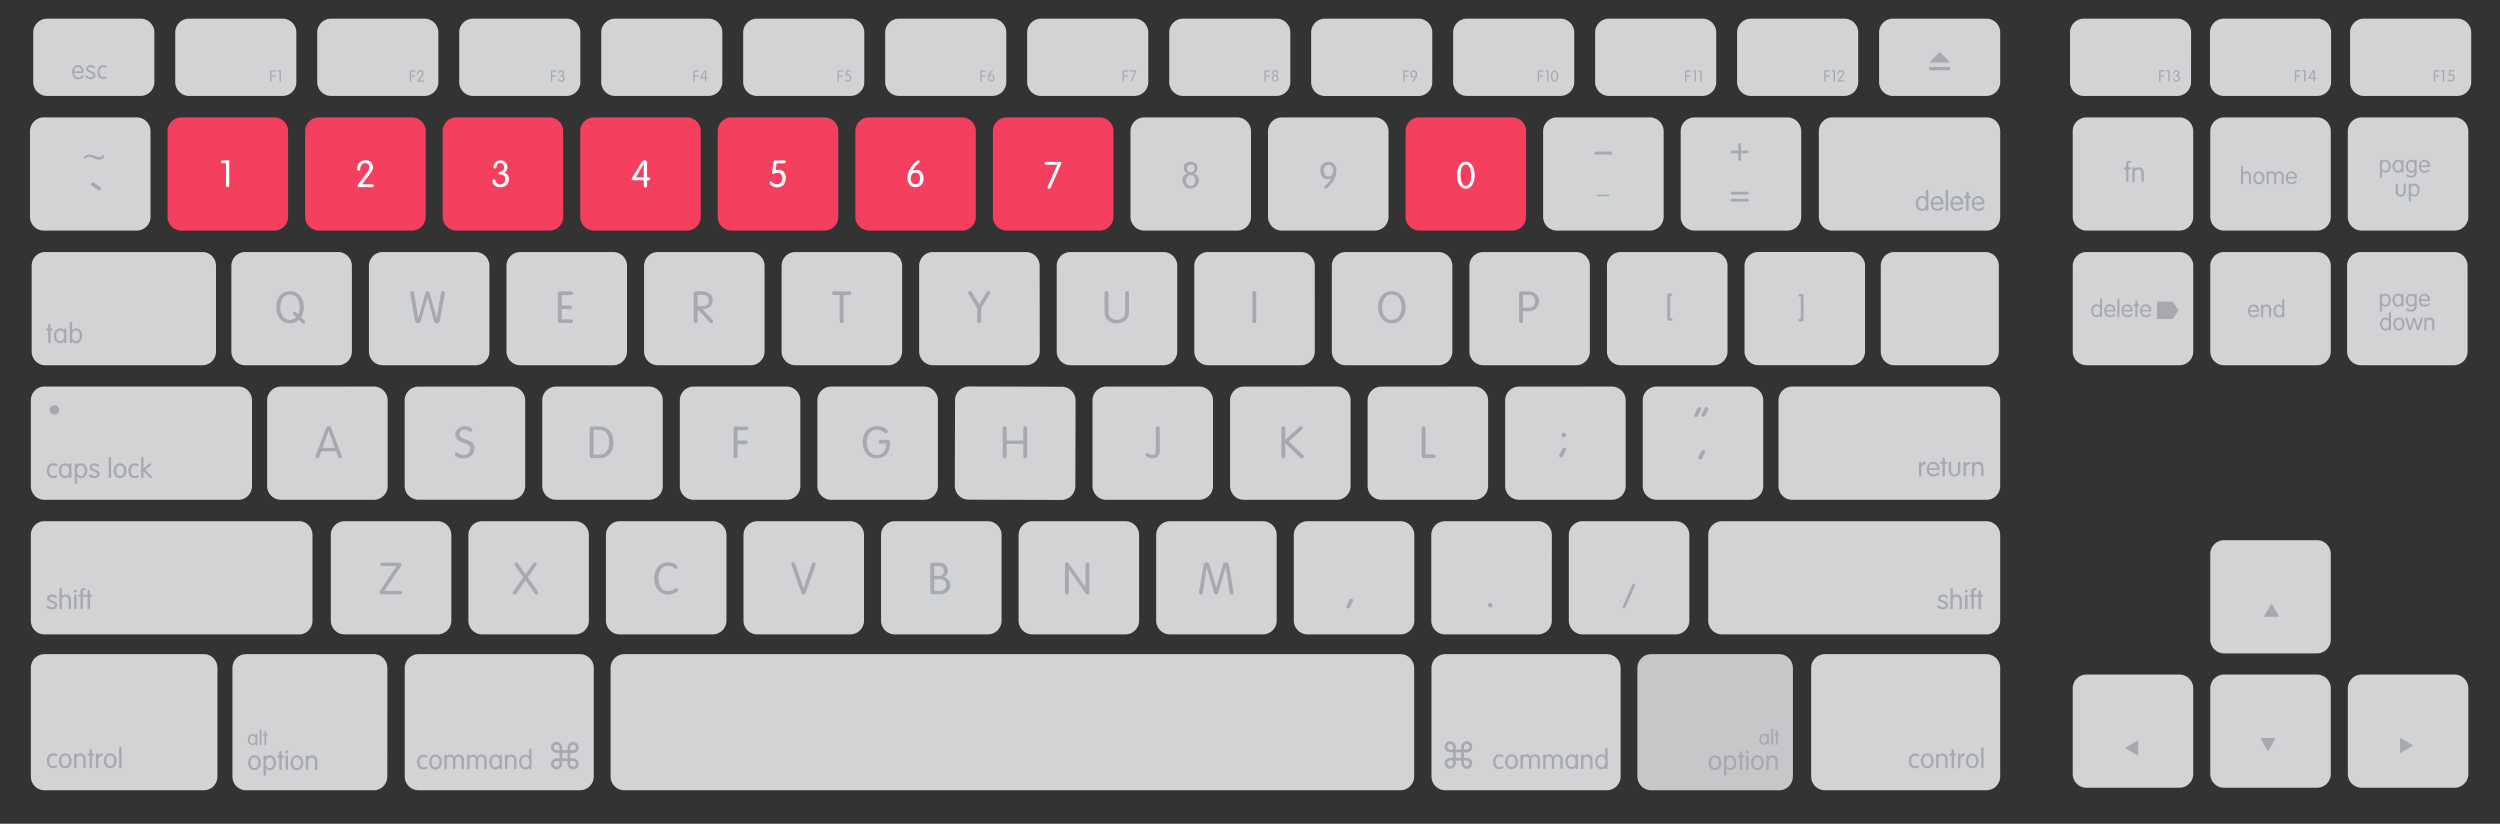 <svg width="1736" height="572" xmlns="http://www.w3.org/2000/svg"><rect width="100%" height="100%" fill="#333333" stroke="none"/><path fill="#d1d3d4" d="M1521.46 57.02c-.011 5.296-4.304 9.585-9.6 9.59H1447c-5.296 0-9.59-4.294-9.59-9.59V22.55a9.58 9.58 0 0 1 9.59-9.6h64.91c5.302 0 9.6 4.298 9.6 9.6ZM1618.71 57.02c-.005 5.298-4.302 9.59-9.6 9.59h-64.9c-5.298 0-9.595-4.292-9.6-9.59V22.55a9.59 9.59 0 0 1 9.6-9.6h64.9a9.59 9.59 0 0 1 9.6 9.6ZM1716 57.02c-.011 5.296-4.304 9.585-9.6 9.59h-64.9a9.59 9.59 0 0 1-9.6-9.59V22.55a9.58 9.58 0 0 1 9.6-9.6h64.9c5.302 0 9.6 4.298 9.6 9.6ZM1448.89 81.52h64.49c5.302 0 9.6 4.298 9.6 9.6v59.4c0 5.302-4.298 9.6-9.6 9.6h-64.49c-5.302 0-9.6-4.298-9.6-9.6v-59.4c0-5.302 4.298-9.6 9.6-9.6ZM1618.5 150.52a9.59 9.59 0 0 1-9.6 9.6h-64.49a9.58 9.58 0 0 1-9.6-9.6v-59.4c0-5.302 4.298-9.6 9.6-9.6h64.49c5.302 0 9.6 4.298 9.6 9.6ZM1714 150.52a9.59 9.59 0 0 1-9.6 9.6h-64.49a9.59 9.59 0 0 1-9.6-9.6v-59.4c0-5.302 4.298-9.6 9.6-9.6h64.49c5.302 0 9.6 4.298 9.6 9.6ZM1523 244.02a9.58 9.58 0 0 1-9.6 9.6h-64.49a9.58 9.58 0 0 1-9.6-9.6v-59.4c0-5.302 4.298-9.6 9.6-9.6h64.49c5.302 0 9.6 4.298 9.6 9.6ZM1618.5 244.02a9.59 9.59 0 0 1-9.6 9.6h-64.49a9.58 9.58 0 0 1-9.6-9.6v-59.4c0-5.302 4.298-9.6 9.6-9.6h64.49c5.302 0 9.6 4.298 9.6 9.6ZM1713.5 244.02a9.59 9.59 0 0 1-9.6 9.6h-64.49a9.58 9.58 0 0 1-9.6-9.6v-59.4c0-5.302 4.298-9.6 9.6-9.6h64.49c5.302 0 9.6 4.298 9.6 9.6ZM244.35 244.02a9.59 9.59 0 0 1-9.6 9.6h-64.48a9.59 9.59 0 0 1-9.61-9.6v-59.4a9.6 9.6 0 0 1 9.61-9.6h64.48c5.302 0 9.6 4.298 9.6 9.6ZM339.87 244.02a9.59 9.59 0 0 1-9.6 9.6h-64.49a9.59 9.59 0 0 1-9.6-9.6v-59.4c0-5.302 4.298-9.6 9.6-9.6h64.49c5.302 0 9.6 4.298 9.6 9.6ZM435.4 244.02a9.59 9.59 0 0 1-9.61 9.6H361.3a9.59 9.59 0 0 1-9.6-9.6v-59.4c0-5.302 4.298-9.6 9.6-9.6h64.49a9.6 9.6 0 0 1 9.61 9.6ZM530.91 244.02a9.59 9.59 0 0 1-9.59 9.6h-64.5a9.58 9.58 0 0 1-9.59-9.6v-59.4a9.59 9.59 0 0 1 9.59-9.6h64.5c5.298.005 9.59 4.302 9.59 9.6ZM817.48 244.02a9.59 9.59 0 0 1-9.6 9.6h-64.5a9.59 9.59 0 0 1-9.6-9.6v-59.4c0-5.302 4.298-9.6 9.6-9.6h64.5c5.302 0 9.6 4.298 9.6 9.6ZM913 244.02a9.59 9.59 0 0 1-9.59 9.6h-64.5a9.58 9.58 0 0 1-9.6-9.6v-59.4c0-5.302 4.298-9.6 9.6-9.6h64.49c5.298.005 9.59 4.302 9.59 9.6ZM1388 244.02c.005 2.548-.984 4.993-2.749 6.794-1.765 1.802-4.16 2.811-6.657 2.806h-63.188c-2.496.005-4.892-1.004-6.657-2.806-1.765-1.801-2.754-4.246-2.749-6.794v-59.4c0-5.302 4.211-9.6 9.406-9.6h63.188c5.195 0 9.406 4.298 9.406 9.6ZM107.19 57.02c-.005 5.298-4.302 9.59-9.6 9.59h-64.9c-5.298 0-9.595-4.292-9.6-9.59V22.55a9.59 9.59 0 0 1 9.6-9.6h64.9a9.59 9.59 0 0 1 9.6 9.6ZM205.79 57.02c-.005 5.298-4.302 9.59-9.6 9.59h-64.91c-5.296 0-9.59-4.294-9.59-9.59V22.55a9.58 9.58 0 0 1 9.59-9.6h64.91a9.59 9.59 0 0 1 9.6 9.6ZM304.39 57.02c-.011 5.296-4.304 9.585-9.6 9.59h-64.91c-5.298 0-9.595-4.292-9.6-9.59V22.55a9.59 9.59 0 0 1 9.6-9.6h64.91c5.302 0 9.6 4.298 9.6 9.6ZM403 57.02c-.005 5.294-4.296 9.585-9.59 9.59h-64.93a9.59 9.59 0 0 1-9.6-9.59V22.55a9.58 9.58 0 0 1 9.6-9.6h64.91a9.59 9.59 0 0 1 9.59 9.6ZM501.58 57.02c-.011 5.296-4.304 9.585-9.6 9.59h-64.9a9.59 9.59 0 0 1-9.6-9.59V22.55a9.58 9.58 0 0 1 9.6-9.6H492c5.302 0 9.6 4.298 9.6 9.6ZM600.17 57.02c-.005 5.294-4.296 9.585-9.59 9.59h-64.91c-5.298 0-9.595-4.292-9.6-9.59V22.55a9.59 9.59 0 0 1 9.6-9.6h64.91a9.59 9.59 0 0 1 9.59 9.6ZM698.77 57.02c-.011 5.296-4.304 9.585-9.6 9.59h-64.9c-5.298 0-9.595-4.292-9.6-9.59V22.55a9.59 9.59 0 0 1 9.6-9.6h64.9c5.302 0 9.6 4.298 9.6 9.6ZM797.36 57.02c0 5.296-4.294 9.59-9.59 9.59h-64.91c-5.298 0-9.595-4.292-9.6-9.59V22.55a9.59 9.59 0 0 1 9.6-9.6h64.91a9.58 9.58 0 0 1 9.59 9.6ZM896 57.02c-.005 5.298-4.302 9.59-9.6 9.59h-64.9c-5.298 0-9.595-4.292-9.6-9.59V22.55a9.59 9.59 0 0 1 9.6-9.6h64.9a9.59 9.59 0 0 1 9.6 9.6ZM994.56 57.02c.017 5.298-4.262 9.608-9.56 9.63h-64.95a9.59 9.59 0 0 1-9.59-9.63V22.55a9.58 9.58 0 0 1 9.59-9.6H985a9.59 9.59 0 0 1 9.59 9.6ZM1093.15 57.02c-.005 5.298-4.302 9.59-9.6 9.59h-64.9c-5.298 0-9.595-4.292-9.6-9.59V22.55a9.59 9.59 0 0 1 9.6-9.6h64.9a9.59 9.59 0 0 1 9.6 9.6ZM1191.75 57.02c-.011 5.296-4.304 9.585-9.6 9.59h-64.9a9.59 9.59 0 0 1-9.6-9.59V22.55a9.58 9.58 0 0 1 9.6-9.6h64.9c5.302 0 9.6 4.298 9.6 9.6ZM1290.34 57.02c-.005 5.294-4.296 9.585-9.59 9.59h-64.91c-5.298 0-9.595-4.292-9.6-9.59V22.55a9.59 9.59 0 0 1 9.6-9.6h64.91a9.59 9.59 0 0 1 9.59 9.6ZM1388.94 57.02c-.006 5.294-4.296 9.585-9.59 9.59h-64.91c-5.296 0-9.59-4.294-9.59-9.59V22.55a9.57 9.57 0 0 1 9.59-9.6h64.91a9.59 9.59 0 0 1 9.59 9.6Z"/><path fill="#f43f5e" d="M125.94 81.52c-5.302 0-9.6 4.298-9.6 9.6v59.4a9.58 9.58 0 0 0 9.6 9.6h64.5a9.59 9.59 0 0 0 9.6-9.6v-59.4c0-5.302-4.298-9.6-9.6-9.6ZM221.46 81.52a9.59 9.59 0 0 0-9.59 9.6v59.4a9.58 9.58 0 0 0 9.59 9.6H286a9.59 9.59 0 0 0 9.6-9.6v-59.4c0-5.302-4.298-9.6-9.6-9.6ZM317 81.52a9.6 9.6 0 0 0-9.61 9.6v59.4a9.59 9.59 0 0 0 9.61 9.6h64.48a9.59 9.59 0 0 0 9.6-9.6v-59.4c0-5.302-4.298-9.6-9.6-9.6ZM412.5 81.52c-5.302 0-9.6 4.298-9.6 9.6v59.4a9.59 9.59 0 0 0 9.6 9.6H477a9.59 9.59 0 0 0 9.61-9.6v-59.4a9.6 9.6 0 0 0-9.61-9.6ZM508 81.52c-5.302 0-9.6 4.298-9.6 9.6v59.4a9.58 9.58 0 0 0 9.6 9.6h64.48a9.59 9.59 0 0 0 9.61-9.6v-59.4a9.6 9.6 0 0 0-9.61-9.6ZM603.55 81.52c-5.302 0-9.6 4.298-9.6 9.6v59.4a9.58 9.58 0 0 0 9.6 9.6H668a9.59 9.59 0 0 0 9.59-9.6v-59.4c0-5.298-4.292-9.595-9.59-9.6ZM699.07 81.52a9.6 9.6 0 0 0-9.61 9.6v59.4a9.59 9.59 0 0 0 9.61 9.6h64.48a9.59 9.59 0 0 0 9.61-9.6v-59.4a9.6 9.6 0 0 0-9.61-9.6Z"/><path fill="#d1d3d4" d="M794.58 81.52c-5.294.011-9.58 4.306-9.58 9.6v59.4a9.59 9.59 0 0 0 9.59 9.6h64.49a9.59 9.59 0 0 0 9.61-9.6v-59.4a9.6 9.6 0 0 0-9.61-9.6Z"/><path fill="#f43f5e" d="M985.63 81.52c-5.302 0-9.6 4.298-9.6 9.6v59.4a9.58 9.58 0 0 0 9.6 9.6h64.49a9.59 9.59 0 0 0 9.59-9.6v-59.4c0-5.298-4.292-9.595-9.59-9.6Z"/><path fill="#d1d3d4" d="M104.51 150.52a9.58 9.58 0 0 1-9.6 9.6H30.42a9.59 9.59 0 0 1-9.6-9.6v-59.4c0-5.302 4.298-9.6 9.6-9.6h64.49c5.302 0 9.6 4.298 9.6 9.6ZM964.2 150.52a9.59 9.59 0 0 1-9.6 9.6h-64.49a9.58 9.58 0 0 1-9.6-9.6v-59.4c0-5.302 4.298-9.6 9.6-9.6h64.49c5.302 0 9.6 4.298 9.6 9.6ZM1155.24 150.52a9.59 9.59 0 0 1-9.61 9.6h-64.48a9.6 9.6 0 0 1-9.61-9.6v-59.4c.005-5.304 4.306-9.6 9.61-9.6h64.48a9.6 9.6 0 0 1 9.61 9.6ZM1250.76 150.52a9.59 9.59 0 0 1-9.6 9.6h-64.5a9.58 9.58 0 0 1-9.59-9.6v-59.4a9.59 9.59 0 0 1 9.59-9.6h64.5c5.302 0 9.6 4.298 9.6 9.6ZM552.34 175.02c-5.302 0-9.6 4.298-9.6 9.6v59.4c0 5.302 4.298 9.6 9.6 9.6h64.49c5.302 0 9.6-4.298 9.6-9.6v-59.4c0-5.302-4.298-9.6-9.6-9.6ZM722 244.02a9.58 9.58 0 0 1-9.6 9.6h-64.54a9.59 9.59 0 0 1-9.6-9.6v-59.4c0-5.302 4.298-9.6 9.6-9.6h64.49c5.302 0 9.6 4.298 9.6 9.6ZM934.43 175.02a9.6 9.6 0 0 0-9.61 9.6v59.4a9.6 9.6 0 0 0 9.61 9.6h64.48a9.6 9.6 0 0 0 9.61-9.6v-59.4a9.6 9.6 0 0 0-9.61-9.6ZM1029.94 175.02c-5.298.005-9.59 4.302-9.59 9.6v59.4a9.59 9.59 0 0 0 9.59 9.6h64.49c5.29-.017 9.57-4.31 9.57-9.6v-59.4a9.6 9.6 0 0 0-9.61-9.6ZM1125.46 175.02a9.59 9.59 0 0 0-9.59 9.6v59.4a9.59 9.59 0 0 0 9.59 9.6H1190a9.59 9.59 0 0 0 9.59-9.6v-59.4c0-5.298-4.292-9.595-9.59-9.6ZM1220.99 174.99h64.49c5.302 0 9.6 4.298 9.6 9.6v59.4c0 5.302-4.298 9.6-9.6 9.6h-64.49c-5.302 0-9.6-4.298-9.6-9.6v-59.4c0-5.302 4.298-9.6 9.6-9.6ZM195.11 268.46c-5.304 0-9.604 4.296-9.61 9.6v59.4a9.6 9.6 0 0 0 9.61 9.6h64.48a9.59 9.59 0 0 0 9.61-9.6v-59.44a9.6 9.6 0 0 0-9.61-9.6ZM290.62 268.46c-5.294-.011-9.598 4.266-9.62 9.56v59.4a9.59 9.59 0 0 0 9.59 9.6h64.49a9.59 9.59 0 0 0 9.61-9.6v-59.4a9.6 9.6 0 0 0-9.61-9.6ZM672.82 268.37c-5.3-.011-9.608 4.27-9.63 9.57l-.17 59.4a9.6 9.6 0 0 0 9.57 9.63l64.49.19a9.6 9.6 0 0 0 9.64-9.57l.17-59.41a9.6 9.6 0 0 0-9.58-9.62ZM768.23 268.46c-5.302 0-9.6 4.298-9.6 9.6v59.4a9.58 9.58 0 0 0 9.6 9.6h64.49a9.58 9.58 0 0 0 9.6-9.6v-59.44c0-5.302-4.298-9.6-9.6-9.6ZM863.75 268.46a9.59 9.59 0 0 0-9.59 9.6v59.4a9.58 9.58 0 0 0 9.59 9.6h64.49a9.59 9.59 0 0 0 9.6-9.6v-59.44c0-5.302-4.298-9.6-9.6-9.6ZM959.27 268.46c-5.302 0-9.6 4.298-9.6 9.6v59.4a9.59 9.59 0 0 0 9.6 9.6h64.48a9.59 9.59 0 0 0 9.61-9.6v-59.44a9.6 9.6 0 0 0-9.61-9.6ZM1054.79 268.46c-5.302 0-9.6 4.298-9.6 9.6v59.4a9.59 9.59 0 0 0 9.6 9.6h64.49a9.59 9.59 0 0 0 9.6-9.6v-59.44c0-5.302-4.298-9.6-9.6-9.6ZM313.41 430.93a9.59 9.59 0 0 1-9.6 9.6h-64.5a9.58 9.58 0 0 1-9.59-9.6v-59.4a9.59 9.59 0 0 1 9.59-9.6h64.5c5.302 0 9.6 4.298 9.6 9.6ZM504.45 430.93a9.59 9.59 0 0 1-9.61 9.6h-64.48a9.6 9.6 0 0 1-9.61-9.6v-59.4c.005-5.304 4.306-9.6 9.61-9.6h64.48a9.6 9.6 0 0 1 9.61 9.6ZM525.87 361.93c-5.298.005-9.59 4.302-9.59 9.6v59.4a9.59 9.59 0 0 0 9.59 9.6h64.49a9.6 9.6 0 0 0 9.61-9.6v-59.4a9.6 9.6 0 0 0-9.61-9.6ZM408.92 430.93a9.59 9.59 0 0 1-9.59 9.6h-64.49a9.58 9.58 0 0 1-9.6-9.6v-59.4c0-5.302 4.298-9.6 9.6-9.6h64.49c5.298.005 9.59 4.302 9.59 9.6ZM695.49 430.93a9.59 9.59 0 0 1-9.6 9.6h-64.5a9.58 9.58 0 0 1-9.59-9.6v-59.4a9.59 9.59 0 0 1 9.59-9.6h64.5c5.302 0 9.6 4.298 9.6 9.6ZM791 430.93a9.58 9.58 0 0 1-9.59 9.6h-64.49a9.58 9.58 0 0 1-9.6-9.6v-59.4c0-5.302 4.298-9.6 9.6-9.6h64.49a9.59 9.59 0 0 1 9.59 9.6ZM812.44 361.93c-5.302 0-9.6 4.298-9.6 9.6v59.4a9.59 9.59 0 0 0 9.6 9.6h64.49c5.302 0 9.6-4.298 9.6-9.6v-59.4c0-5.302-4.298-9.6-9.6-9.6ZM908 361.93c-5.3.005-9.595 4.3-9.6 9.6v59.4c0 5.302 4.298 9.6 9.6 9.6h64.5c5.302 0 9.6-4.298 9.6-9.6v-59.4c0-5.302-4.298-9.6-9.6-9.6ZM1077.57 430.93a9.58 9.58 0 0 1-9.6 9.6h-64.49a9.58 9.58 0 0 1-9.6-9.6v-59.4c0-5.302 4.298-9.6 9.6-9.6H1068c5.302 0 9.6 4.298 9.6 9.6ZM1173.09 430.93a9.59 9.59 0 0 1-9.61 9.6H1099a9.58 9.58 0 0 1-9.6-9.6v-59.4c0-5.302 4.298-9.6 9.6-9.6h64.48a9.6 9.6 0 0 1 9.61 9.6ZM1448.89 468.41a9.6 9.6 0 0 0-9.6 9.61v59.4a9.59 9.59 0 0 0 9.6 9.6h64.49a9.59 9.59 0 0 0 9.6-9.6v-59.4a9.6 9.6 0 0 0-9.6-9.61ZM1618.5 537.42a9.59 9.59 0 0 1-9.6 9.6h-64.49a9.58 9.58 0 0 1-9.6-9.6v-59.4c0-5.302 4.298-9.6 9.6-9.6h64.49c5.302 0 9.6 4.298 9.6 9.6ZM1639.93 468.41c-5.303.005-9.6 4.306-9.6 9.61v59.4c0 5.302 4.298 9.6 9.6 9.6h64.49c5.302 0 9.6-4.298 9.6-9.6v-59.4c0-5.304-4.296-9.604-9.6-9.61ZM1544.41 375.11c-5.302 0-9.6 4.298-9.6 9.6v59.4a9.59 9.59 0 0 0 9.6 9.6h64.5a9.59 9.59 0 0 0 9.59-9.6v-59.4c-.005-5.296-4.294-9.589-9.59-9.6ZM460.24 337.46a9.59 9.59 0 0 1-9.6 9.6h-64.49a9.58 9.58 0 0 1-9.6-9.6v-59.44c0-5.302 4.298-9.6 9.6-9.6h64.49c5.302 0 9.6 4.298 9.6 9.6ZM555.76 337.46a9.59 9.59 0 0 1-9.6 9.6h-64.49a9.59 9.59 0 0 1-9.6-9.6v-59.44c0-5.302 4.298-9.6 9.6-9.6h64.49c5.302 0 9.6 4.298 9.6 9.6ZM651.28 337.46a9.59 9.59 0 0 1-9.6 9.6h-64.49a9.59 9.59 0 0 1-9.6-9.6v-59.44c0-5.302 4.298-9.6 9.6-9.6h64.49c5.302 0 9.6 4.298 9.6 9.6ZM1224.4 337.46a9.59 9.59 0 0 1-9.6 9.6h-64.49a9.58 9.58 0 0 1-9.59-9.6v-59.44a9.59 9.59 0 0 1 9.59-9.6h64.49c5.302 0 9.6 4.298 9.6 9.6ZM175 337.46c.003 2.545-.987 4.987-2.75 6.788-1.763 1.801-4.155 2.812-6.65 2.812H30.81c-2.495.003-4.889-1.008-6.653-2.809-1.764-1.801-2.752-4.245-2.747-6.79v-59.44c-.003-2.545.987-4.987 2.75-6.788 1.763-1.801 4.155-2.812 6.65-2.812h134.791c5.193.005 9.4 4.302 9.4 9.6ZM1388.94 337.46c.003 2.547-.99 4.99-2.758 6.791-1.768 1.801-4.168 2.812-6.669 2.809H1244.437c-2.503.005-4.905-1.004-6.675-2.805-1.771-1.801-2.764-4.246-2.762-6.795v-59.44c0-2.548.995-4.991 2.765-6.792 1.77-1.801 4.17-2.811 6.673-2.808h135.076c5.207 0 9.427 4.298 9.427 9.6ZM31.34 175.02c-5.169 0-9.36 4.298-9.36 9.6v59.4c-.003 2.547.983 4.99 2.739 6.791 1.756 1.801 4.138 2.811 6.621 2.809h109.291c2.484.003 4.867-1.008 6.624-2.808 1.757-1.801 2.745-4.244 2.745-6.792v-59.4c0-2.548-.987-4.991-2.745-6.792-1.757-1.801-4.14-2.811-6.624-2.808ZM1388.94 150.52c.003 2.547-.967 4.99-2.694 6.791-1.727 1.801-4.071 2.811-6.513 2.809h-107.525c-2.443.003-4.786-1.008-6.513-2.809-1.727-1.801-2.697-4.244-2.694-6.791v-59.4c0-5.302 4.122-9.6 9.207-9.6h107.525c5.085 0 9.207 4.298 9.207 9.6ZM1195.79 361.93c-5.302 0-9.6 4.298-9.6 9.6v59.4a9.59 9.59 0 0 0 9.6 9.6h183.54a9.6 9.6 0 0 0 9.61-9.6v-59.4a9.6 9.6 0 0 0-9.61-9.6ZM217 430.93c.003 2.547-.973 4.99-2.71 6.791-1.738 1.801-4.095 2.812-6.553 2.809H30.664c-2.457.003-4.813-1.008-6.55-2.809-1.736-1.801-2.709-4.245-2.704-6.791v-59.4c-.003-2.545.971-4.987 2.707-6.788 1.736-1.801 4.091-2.812 6.547-2.812h177.073c5.116 0 9.263 4.298 9.263 9.6ZM433.551 454.25c-2.532-.003-4.961 1.006-6.753 2.805-1.791 1.799-2.798 4.239-2.798 6.785v75.31c-.005 2.548.999 4.993 2.792 6.794 1.792 1.801 4.224 2.811 6.759 2.806h538.909c2.532 0 4.96-1.012 6.75-2.812 1.79-1.801 2.793-4.242 2.791-6.788v-75.31c-.005-5.294-4.274-9.585-9.54-9.59ZM151 539.15c.005 2.546-.99 4.989-2.767 6.791-1.777 1.801-4.188 2.812-6.702 2.809H30.88c-2.514.003-4.926-1.008-6.702-2.809-1.777-1.801-2.772-4.245-2.767-6.791v-75.3c-.003-2.545.994-4.987 2.77-6.788 1.776-1.801 4.186-2.812 6.699-2.812h110.651c2.513 0 4.923 1.012 6.699 2.812 1.776 1.801 2.773 4.242 2.77 6.788ZM412.32 539.15a9.58 9.58 0 0 1-9.59 9.6h-112.1a9.59 9.59 0 0 1-9.6-9.6v-75.3c0-5.302 4.298-9.6 9.6-9.6h112.1a9.59 9.59 0 0 1 9.59 9.6ZM268.961 539.15c.005 2.548-.981 4.993-2.74 6.794-1.759 1.801-4.146 2.811-6.634 2.806h-88.814c-2.488.005-4.875-1.004-6.634-2.806-1.759-1.802-2.745-4.246-2.74-6.794v-75.3c0-5.302 4.197-9.6 9.373-9.6h88.853c5.177 0 9.373 4.298 9.373 9.6ZM1388.94 539.15a9.59 9.59 0 0 1-9.6 9.6h-112.1a9.58 9.58 0 0 1-9.59-9.6v-75.3a9.59 9.59 0 0 1 9.59-9.6h112.1c5.302 0 9.6 4.298 9.6 9.6ZM1125.36 539.15a9.587 9.587 0 0 1-2.807 6.788 9.598 9.598 0 0 1-6.788 2.812H1003.605a9.597 9.597 0 0 1-6.795-2.809A9.587 9.587 0 0 1 994 539.15v-75.3c0-5.302 4.3-9.6 9.605-9.6h112.16c5.301.005 9.595 4.302 9.595 9.6Z"/><path fill="#c6c7c8" d="M1245 539.15c.003 2.547-.988 4.99-2.753 6.791-1.765 1.801-4.16 2.812-6.656 2.809h-89.191c-2.495.003-4.889-1.008-6.653-2.809-1.764-1.801-2.752-4.245-2.747-6.791v-75.3c-.003-2.545.987-4.987 2.749-6.788 1.763-1.801 4.155-2.812 6.65-2.812h89.191c5.197 0 9.409 4.298 9.409 9.6Z"/><path fill="#a7a9ac" fill-rule="evenodd" d="M51.56 50.68h5.77c.64 0 .81-.28.81-.81 0-2.3-1.45-4.61-3.92-4.61-2.47 0-4.11 2.26-4.11 4.83 0 2.57 1.28 4.87 4.19 4.87 1.81 0 3.66-1.18 3.66-1.9a.58.58 0 0 0-.59-.65c-.3 0-.71.5-1 .65a3.52 3.52 0 0 1-2.11.63c-1.66 0-2.68-1.23-2.74-3m5.14-1.1h-5.09c.1-1.64.8-3.06 2.63-3.06 1.64 0 2.43 1.51 2.5 3.06"/><path fill="#a7a9ac" d="M66.19 52.02a2.24 2.24 0 0 0-1.13-1.88 15.423 15.423 0 0 0-2.19-1c-.58-.24-1.59-.65-1.59-1.38 0-.88.78-1.28 1.65-1.28a2.38 2.38 0 0 1 1.53.53c.25.16.53.45.83.45a.59.59 0 0 0 .67-.6c0-.93-1.78-1.65-3-1.65a2.83 2.83 0 0 0-3.1 2.65A2.19 2.19 0 0 0 61 49.74c.83.54 1.8.82 2.66 1.28.49.26 1.12.64 1.12 1.33 0 .69-.7 1.34-1.82 1.34a3.22 3.22 0 0 1-1.87-.62c-.29-.16-.7-.54-1.05-.54a.6.6 0 0 0-.56.66c0 .78 1.49 1.77 3.42 1.77 1.72 0 3.32-.95 3.32-2.91M74.23 46.42c0-.59-.87-1.16-2.44-1.16-2.75 0-4.1 2.34-4.1 4.83s1.35 4.87 4.1 4.87c1.58 0 2.4-.63 2.4-1.22a.53.53 0 0 0-.56-.58 1.49 1.49 0 0 0-.67.25c-.356.183-.75.279-1.15.28-1.92 0-2.67-2-2.67-3.6s.75-3.57 2.65-3.57a2.14 2.14 0 0 1 1.09.28 1.999 1.999 0 0 0 .77.23.6.6 0 0 0 .58-.61M72.21 107.31v2a4.93 4.93 0 0 1-3.47 1.54 9.27 9.27 0 0 1-3.84-1.07 7.92 7.92 0 0 0-2.81-.92 5.52 5.52 0 0 0-3.75 2v-2.04a8.501 8.501 0 0 1 1.93-1.24 4.9 4.9 0 0 1 1.83-.32 7.67 7.67 0 0 1 3.17.76l1.54.68a4.38 4.38 0 0 0 1.77.37 6.26 6.26 0 0 0 3.67-1.76"/><path fill="#fff" d="M258.51 127.95c.552 0 1 .448 1 1s-.448 1-1 1h-9c-1 0-1.25-.55-1.25-.94 0-.39.1-.5.5-1l6.39-8.55a5.64 5.64 0 0 0 1.36-3.28 2.83 2.83 0 0 0-2.94-2.88c-2.21 0-3.39 1.87-3.39 4.18a.92.92 0 0 1-1 1c-.73 0-1.12-.44-1.12-1.41a5.58 5.58 0 0 1 5.89-5.79 4.72 4.72 0 0 1 5 4.6 5.57 5.57 0 0 1-1.28 3.82l-6.21 8.27Z"/><path fill="#a7a9ac" d="M1337.33 145.02a2.74 2.74 0 0 1-2.69 1.38c-2.72 0-4.29-2.47-4.29-5.15s1.57-5.14 4.29-5.14a3.29 3.29 0 0 1 2.69 1.36v-4.9a.83.83 0 0 1 1.66 0v12.95a.83.83 0 1 1-1.66 0Zm-2.6-7.48c-2 0-2.75 2-2.75 3.71s.71 3.71 2.75 3.71 2.77-2 2.77-3.71-.72-3.71-2.77-3.71M1342.33 141.91a2.87 2.87 0 0 0 3 3.07c2.21 0 2.78-1.37 3.41-1.37a.66.66 0 0 1 .6.74c0 .81-2.07 2.06-4 2.06-3.22 0-4.62-2.47-4.62-5.15s1.7-5.14 4.52-5.14c2.82 0 4.34 2.48 4.34 4.9 0 .59-.21.89-.93.89Zm5.53-1.25a2.84 2.84 0 0 0-2.68-3.11c-2.06-.07-2.8 1.57-2.85 3.11ZM1352.78 145.52a.84.84 0 0 1-1.281.803.84.84 0 0 1-.389-.803v-12.94a.84.84 0 1 1 1.67 0ZM1356 141.91a2.86 2.86 0 0 0 3 3.07c2.22 0 2.78-1.37 3.41-1.37a.66.66 0 0 1 .6.74c0 .81-2.06 2.06-4 2.06-3.21 0-4.61-2.47-4.61-5.15s1.7-5.14 4.52-5.14c2.82 0 4.34 2.48 4.34 4.9 0 .59-.22.89-.94.89Zm5.52-1.25a2.84 2.84 0 0 0-.672-2.124 2.84 2.84 0 0 0-1.998-.986c-2.06-.07-2.8 1.57-2.85 3.11ZM1365.35 134.02a.84.84 0 0 1 1.281-.803.84.84 0 0 1 .389.803v2.18h.67c.56 0 .84.27.84.72 0 .45-.28.72-.84.72h-.69v7.85a.84.84 0 0 1-1.281.803.84.84 0 0 1-.389-.803v-7.85h-.68c-.55 0-.83-.26-.83-.72 0-.46.28-.72.83-.72h.68ZM1370.8 141.91a2.87 2.87 0 0 0 3 3.07c2.21 0 2.78-1.37 3.41-1.37a.67.67 0 0 1 .61.74c0 .81-2.07 2.06-4 2.06-3.22 0-4.63-2.47-4.63-5.15s1.71-5.14 4.53-5.14c2.82 0 4.33 2.48 4.33 4.9 0 .59-.2.89-.93.89Zm5.52-1.25c0-1.44-.83-3.11-2.66-3.11-2.07-.07-2.8 1.57-2.86 3.11ZM1349.17 412.81c1.38 0 3.34.73 3.34 1.78a.68.68 0 0 1-.75.68c-.72 0-1-1-2.59-1-1 0-1.77.41-1.77 1.26 0 1.76 5.38 1.57 5.38 4.49 0 2.1-1.8 3.1-3.67 3.1-2.13 0-3.79-1.06-3.79-1.91a.72.72 0 0 1 .69-.76c.73 0 1.34 1.23 3.16 1.23 1.21 0 1.94-.68 1.94-1.36 0-2-5.37-1.86-5.37-4.65 0-1.86 1.74-2.84 3.43-2.84M1360.69 416.72a2.33 2.33 0 1 0-4.65 0v5.49a.84.84 0 0 1-1.281.803.84.84 0 0 1-.389-.803v-12.94a.84.84 0 0 1 1.281-.803.84.84 0 0 1 .389.803v4.82c.973-1.213 2.624-1.649 4.069-1.075 1.445.574 2.346 2.025 2.221 3.575v5.58a.84.84 0 1 1-1.67 0ZM1365.39 409.4c.552 0 1 .448 1 1s-.448 1-1 1c-.552 0-1-.448-1-1s.448-1 1-1m.83 12.81a.83.83 0 1 1-1.66 0v-8.51a.83.83 0 1 1 1.66 0ZM1370.61 422.21a.83.83 0 0 1-1.66 0v-7.85h-.69c-.54 0-.83-.27-.83-.72 0-.45.29-.72.83-.72h.69v-2.36a2.05 2.05 0 0 1 2.21-2.18h.51c.44 0 .95.26.95.72 0 .46-.29.72-.91.72h-.42c-.51 0-.68.24-.68.66v2.44h1c.55 0 .83.26.83.72 0 .46-.28.72-.83.72h-1Z"/><path fill="#a7a9ac" d="M1373.85 410.74a.84.84 0 0 1 1.281-.803.84.84 0 0 1 .389.803v2.17h.68c.55 0 .83.28.83.73 0 .45-.28.72-.83.72h-.68v7.85a.84.84 0 0 1-1.281.803.84.84 0 0 1-.389-.803v-7.85h-.68c-.55 0-.83-.27-.83-.72 0-.45.28-.73.83-.73h.68Z"/><path fill="#fff" d="M156.9 113.39h-2.4c-.552 0-1-.448-1-1s.448-1 1-1h4c.44 0 .7 0 .7.62v16.82c0 .63-.51 1.14-1.14 1.14-.63 0-1.14-.51-1.14-1.14ZM347.38 130.08c-3.85 0-5.41-2.88-5.41-4.26 0-.81.42-1.27 1-1.27.58 0 1 .38 1.27 1.19.348 1.424 1.644 2.412 3.11 2.37a3.4 3.4 0 0 0 3.51-3.43c0-2.76-1.5-3.47-3.22-3.47-.91 0-1.41-.38-1.41-1s.35-.8 1.2-1c1.85-.41 2.61-1.3 2.61-3s-1.05-3-2.63-3c-1.82 0-2.49 1.3-2.63 2.7-.08 1-.7 1.07-1.09 1.07a1 1 0 0 1-1-1.07c.141-2.586 2.293-4.602 4.883-4.576 2.59.027 4.699 2.087 4.787 4.676a4.55 4.55 0 0 1-2.18 3.93c1.973.582 3.287 2.446 3.17 4.5 0 3.51-2.6 5.61-5.9 5.61M439.64 125.17c-.78 0-1-.34-1-.81a3 3 0 0 1 .58-1.32l6.55-10.74a1.86 1.86 0 0 1 1.79-1c1 0 1.75.54 1.75 1.9v10h1.16c.552 0 1 .448 1 1s-.448 1-1 1h-1.16v3.69a1.15 1.15 0 1 1-2.29 0v-3.69Zm7.39-2v-9.49l-5.46 9.49ZM538.49 118.41a5.27 5.27 0 0 1 2.45-.52c2.88 0 4.73 2.73 4.73 5.62 0 4-2.26 6.57-6 6.57-3.06 0-5.2-1.95-5.2-3.07a.89.89 0 0 1 .83-1c.94 0 1.77 1.92 4.4 1.92 2.21 0 3.53-1.85 3.53-4s-1-3.93-3.19-3.93c-1.7 0-2.5.71-3.15.71a.7.7 0 0 1-.78-.71c0-.28.11-1 .18-1.53l1-6.47c.08-.47.32-.6.86-.6h6.42c.552 0 1 .448 1 1s-.448 1-1 1h-5.27ZM630.14 123.71c0-5.4 3.65-9.57 6.45-11.93a1.65 1.65 0 0 1 1.07-.52 1.0 1 0 0 1 .93 1.07c0 .36-.26.65-.91 1.22a16.74 16.74 0 0 0-4 5.15 5.88 5.88 0 0 1 3-.73c3 0 4.67 2.86 4.67 6.08a5.74 5.74 0 0 1-5.66 6c-3.23 0-5.57-2.67-5.57-6.37m5.54 4.24c2.26 0 3.25-1.85 3.25-4 0-2.44-1-4-3.25-4s-3.25 1.88-3.25 4 1 4 3.25 4M726.42 114.39c-.552 0-1-.448-1-1s.448-1 1-1h9.39c.7 0 1.16.18 1.16.72a3.7 3.7 0 0 1-.43 1.38l-6.92 15.73a1.32 1.32 0 0 1-1.38.83.89.89 0 0 1-.85-.88 3.811 3.811 0 0 1 .36-1.22l6.47-14.53v-.06Z"/><path fill="#a7a9ac" d="M826.81 112.26c2.34 0 4.73 1.41 4.73 4.24a4.33 4.33 0 0 1-2.41 4.11c2.075.544 3.478 2.478 3.35 4.62 0 3.131-2.538 5.67-5.67 5.67s-5.67-2.539-5.67-5.67c-.126-2.145 1.281-4.08 3.36-4.62a4.33 4.33 0 0 1-2.42-4.11c0-2.83 2.39-4.24 4.73-4.24m0 16.85c1.71 0 3.23-1.38 3.23-3.78 0-1.89-1.1-3.68-3.23-3.68s-3.22 1.79-3.22 3.68c0 2.4 1.51 3.78 3.22 3.78m0-9.44a2.72 2.72 0 1 0-2.6-2.73 2.5 2.5 0 0 0 2.6 2.73"/><path fill="#fff" d="M1017.89 112.26c3.38 0 6.11 3.46 6.11 9.41s-2.73 9.41-6.11 9.41c-3.38 0-6.11-3.46-6.11-9.41s2.73-9.41 6.11-9.41m0 16.85c2 0 3.66-2.26 3.66-7.44 0-5.18-1.63-7.43-3.66-7.43-2.03 0-3.66 2.26-3.66 7.43s1.63 7.44 3.66 7.44"/><path fill="#a7a9ac" d="M928 118.63c0 5.41-3.65 9.57-6.45 11.93a1.67 1.67 0 0 1-1.07.52c-.549-.037-.964-.511-.93-1.06 0-.36.25-.65.9-1.22a17 17 0 0 0 4-5.15 5.91 5.91 0 0 1-2.94.72c-3 0-4.67-2.85-4.67-6.08a5.74 5.74 0 0 1 5.66-6c3.22 0 5.57 2.68 5.57 6.37m-5.54-4.24c-2.27 0-3.26 1.85-3.26 4 0 2.44 1 4 3.26 4s3.25-1.87 3.25-4-1-4-3.25-4M583.08 204.89H579c-.696 0-1.26-.564-1.26-1.26s.564-1.26 1.26-1.26h10.9c.696 0 1.26.564 1.26 1.26s-.564 1.26-1.26 1.26h-4.1v18.13a1.36 1.36 0 1 1-2.71 0ZM678.61 214.02l-5.88-9.57a2.081 2.081 0 0 1-.43-1.13 1.13 1.13 0 0 1 1.23-1.11 1.47 1.47 0 0 1 1.35.86l5.12 8.25 5-8.3a1.47 1.47 0 0 1 1.36-.86 1.14 1.14 0 0 1 1.23 1.11 2.08 2.08 0 0 1-.43 1.13l-5.85 9.62v9c0 .746-.604 1.35-1.35 1.35s-1.35-.604-1.35-1.35ZM207.49 222.09a8.57 8.57 0 0 1-6.12 2.37c-6.24 0-9.59-5.44-9.59-11.13s3.35-11.14 9.59-11.14 9.6 5.44 9.6 11.14a12.87 12.87 0 0 1-1.91 6.92l2.27 2.24a1.43 1.43 0 0 1 .53 1.08 1.14 1.14 0 0 1-1.17 1.14 1.42 1.42 0 0 1-1.05-.5Zm-3.57-3.5a1.46 1.46 0 0 1-.55-1 1.19 1.19 0 0 1 1.2-1.23 1.38 1.38 0 0 1 1 .49l1.5 1.48a12.17 12.17 0 0 0 1-5c0-4.19-1.78-8.81-6.7-8.81s-6.71 4.62-6.71 8.81 1.79 8.79 6.71 8.79a5.81 5.81 0 0 0 4.37-1.75ZM295.49 203.27a1.43 1.43 0 0 1 2.77 0l5 17.68h.06l2.87-17.5a1.32 1.32 0 0 1 1.47-1.26 1.18 1.18 0 0 1 1.24 1.23 7.579 7.579 0 0 1-.16 1.39l-3.32 17.87c-.19 1-.59 1.79-1.94 1.79-1 0-1.69-.29-2.13-1.79l-4.48-16.06h-.06l-4.5 16.06c-.43 1.5-1.08 1.79-2.12 1.79-1.35 0-1.75-.84-1.94-1.79L285 204.81a8.319 8.319 0 0 1-.15-1.39 1.18 1.18 0 0 1 1.23-1.23 1.32 1.32 0 0 1 1.48 1.26l2.86 17.5h.07ZM390.06 221.75h6.52a1.27 1.27 0 1 1 0 2.53h-7.79a1.33 1.33 0 0 1-1.44-1.48v-18.95a1.33 1.33 0 0 1 1.44-1.48h7.79c.696 0 1.26.564 1.26 1.26s-.564 1.26-1.26 1.26h-6.52v7.18H396c.696 0 1.26.564 1.26 1.26s-.564 1.26-1.26 1.26h-5.93ZM484.42 223.02c0 .746-.604 1.35-1.35 1.35s-1.35-.604-1.35-1.35v-19.17a1.33 1.33 0 0 1 1.44-1.48h5c3.44 0 6.71 2.34 6.71 5.91 0 4.43-2.71 6.09-6 6.22h-1.17l7 7.67c.345.315.538.763.53 1.23-.078.612-.625 1.053-1.24 1a1.6 1.6 0 0 1-1.22-.61l-8.38-9.17Zm0-10.52h3.7c2.83 0 4.06-1.21 4.06-4a3.83 3.83 0 0 0-4.12-3.75h-3.64ZM767 203.63a1.36 1.36 0 1 1 2.71 0v13c0 3.44 2.34 5.47 5.79 5.47s5.78-2 5.78-5.47v-13a1.36 1.36 0 0 1 2.068-1.274 1.36 1.36 0 0 1 .642 1.274v12c0 7.39-4.74 8.86-8.49 8.86s-8.5-1.47-8.5-8.89ZM872.35 223.02a1.36 1.36 0 0 1-2.068 1.274 1.36 1.36 0 0 1-.642-1.274v-19.38a1.36 1.36 0 1 1 2.71 0ZM966.52 202.19c6.24 0 9.6 5.44 9.6 11.13s-3.36 11.14-9.6 11.14-9.6-5.44-9.6-11.14 3.36-11.13 9.6-11.13m0 19.93c4.92 0 6.71-4.61 6.71-8.8s-1.79-8.79-6.71-8.79-6.71 4.61-6.71 8.79c0 4.18 1.79 8.8 6.71 8.8M1057.55 223.02c0 .746-.604 1.35-1.35 1.35-.746 0-1.35-.604-1.35-1.35v-19.17a1.33 1.33 0 0 1 1.43-1.48h5.36a6.72 6.72 0 0 1 7.11 6.89 6.82 6.82 0 0 1-7 6.83h-4.18Zm0-9.26h4a4.36 4.36 0 0 0 4.49-4.5 4.29 4.29 0 0 0-4.62-4.55h-3.87ZM221.71 317.25a1.34 1.34 0 0 1-1.32 1 1.18 1.18 0 0 1-1.3-1.14 6.07 6.07 0 0 1 .37-1.35l6.8-18.12c.34-.95.89-1.66 2-1.66 1.11 0 1.59.71 1.93 1.66l6.8 18.12c.175.434.299.887.37 1.35a1.18 1.18 0 0 1-1.29 1.14 1.33 1.33 0 0 1-1.33-1l-1.41-3.94h-10.2Zm6.52-18.12h-.06L224 311.02h8.49ZM328 298.55a1.18 1.18 0 0 1-1.16 1.2c-1.2 0-1.6-1.42-4.3-1.42a3.18 3.18 0 0 0-3.48 3.11c0 4.83 10.4 2.52 10.4 9.9 0 3.63-2.65 6.93-7.42 6.93-2.89 0-6.09-1.11-6.09-2.65 0-.74.37-1.38 1.14-1.38.77 0 2.21 1.69 5 1.69a4.3 4.3 0 0 0 4.49-4.46c0-5.2-10.4-2.68-10.4-9.85 0-2.55 2.4-5.63 6.46-5.63 2.72 0 5.38 1.14 5.38 2.56M699 316.63c0 1.08-.52 1.63-1.35 1.63-.83 0-1.35-.55-1.35-1.63v-19c0-1.08.52-1.63 1.35-1.63.83 0 1.35.55 1.35 1.63v8.31h11.54v-8.32c0-1.08.53-1.63 1.36-1.63.83 0 1.35.55 1.35 1.63v19c0 1.08-.53 1.63-1.35 1.63-.82 0-1.36-.55-1.36-1.63v-8.36H699ZM802.63 297.43a1.36 1.36 0 1 1 2.71 0v15.08c0 3.48-1.48 5.75-5.33 5.75-1.44 0-4.49-.85-4.49-2.45a1.05 1.05 0 0 1 1.08-1.14c1.23 0 1.29 1.26 3.63 1.26 1.88 0 2.4-1.42 2.4-3.14ZM892.51 316.82a1.36 1.36 0 1 1-2.71 0v-19.38a1.36 1.36 0 1 1 2.71 0v8l9.38-8.58a2.33 2.33 0 0 1 1.47-.86 1.12 1.12 0 0 1 1.18 1.17 1.38 1.38 0 0 1-.56 1.23l-9 8.09 9.82 9.48a1.4 1.4 0 0 1 .54 1.1c-.032.692-.618 1.228-1.31 1.2a1.7 1.7 0 0 1-1.33-.58l-10.21-10ZM989.87 315.56h5.79c.696 0 1.26.564 1.26 1.26s-.564 1.26-1.26 1.26h-7a1.33 1.33 0 0 1-1.44-1.48v-19.17c0-.746.604-1.35 1.35-1.35s1.35.604 1.35 1.35ZM1250.45 206.02h-.8a.91.91 0 0 1 0-1.81h1.64a1 1 0 0 1 1.1 1.14v16.67a1 1 0 0 1-1.1 1.13h-1.64a.9.9 0 1 1 0-1.8h.8ZM1128.63 421.76a1 1 0 0 1-1 .71.85.85 0 0 1-.92-.88 3.182 3.182 0 0 1 .33-1l6.47-14.52a1 1 0 0 1 1-.71.85.85 0 0 1 .93.88 3.118 3.118 0 0 1-.33 1ZM1159.72 220.92h.8a.9.9 0 0 1 .89.91.89.89 0 0 1-.89.89h-1.64a1 1 0 0 1-1.11-1.14v-16.67a1 1 0 0 1 1.11-1.14h1.64a.91.91 0 0 1 0 1.81h-.8ZM275.37 393.07h-9.94a1.18 1.18 0 1 1 0-2.34h12c.89 0 1.41.46 1.41 1a2.66 2.66 0 0 1-.67 1.72l-11.3 16.88h11a1.16 1.16 0 0 1 1.32 1.17c0 .77-.55 1.17-1.32 1.17H265.2c-1.15 0-1.6-.46-1.6-1.22a2.24 2.24 0 0 1 .52-1.45ZM1190.87 524.5c2.84 0 4.43 2.48 4.43 5.15 0 2.67-1.59 5.14-4.43 5.14s-4.43-2.48-4.43-5.14c0-2.66 1.59-5.15 4.43-5.15m0 8.86c2 0 2.77-2 2.77-3.71s-.73-3.71-2.77-3.71-2.76 2-2.76 3.71.72 3.71 2.76 3.71M1197.14 525.39a.83.83 0 1 1 1.66 0v.49a2.76 2.76 0 0 1 2.69-1.38c2.73 0 4.3 2.48 4.3 5.15 0 2.67-1.57 5.14-4.3 5.14a3.29 3.29 0 0 1-2.69-1.36v4.45a.83.83 0 0 1-1.66 0Zm4.26 8c2 0 2.76-2 2.76-3.71s-.72-3.71-2.76-3.71-2.76 2-2.76 3.71.72 3.71 2.76 3.71M1208.12 522.44a.83.83 0 0 1 .83-.83.83.83 0 0 1 .83.83v2.17h.69c.54 0 .83.27.83.72 0 .45-.29.72-.83.72h-.69v7.85a.83.83 0 0 1-1.66 0v-7.88h-.69c-.54 0-.83-.26-.83-.72 0-.46.29-.72.83-.72h.69ZM1213.34 521.09c.552 0 1 .448 1 1s-.448 1-1 1-1-.448-1-1 .448-1 1-1m.83 12.81a.83.83 0 0 1-1.66 0v-8.51a.83.83 0 1 1 1.66 0ZM1220.37 524.5c2.84 0 4.43 2.48 4.43 5.15 0 2.67-1.59 5.14-4.43 5.14s-4.43-2.48-4.43-5.14c0-2.66 1.59-5.15 4.43-5.15m0 8.86c2 0 2.76-2 2.76-3.71s-.72-3.71-2.76-3.71-2.77 2-2.77 3.71.72 3.71 2.77 3.71M1226.56 525.39a.84.84 0 1 1 1.67 0v.4a3.46 3.46 0 0 1 2.78-1.32c1.56 0 3.5 1 3.5 3.83v5.57a.83.83 0 0 1-.83.83.83.83 0 0 1-.83-.83v-5.45a2.33 2.33 0 1 0-4.65 0v5.48a.84.84 0 1 1-1.67 0ZM1228.25 516.55a.59.59 0 0 1-.58.62.58.58 0 0 1-.58-.62v-.53a2.48 2.48 0 0 1-2.07 1.15c-2.13 0-3.33-1.87-3.33-3.88s1.2-3.87 3.33-3.87a2.63 2.63 0 0 1 2.07 1v-.4a.57.57 0 0 1 .58-.62.58.58 0 0 1 .58.62Zm-3.26-.47c1.54 0 2.08-1.51 2.08-2.79s-.54-2.79-2.08-2.79-2.07 1.51-2.07 2.79.53 2.79 2.07 2.79M1231.14 516.5a.63.63 0 1 1-1.25 0v-9.73a.63.63 0 1 1 1.25 0ZM1233.18 507.87a.63.63 0 1 1 1.25 0v1.64h.52c.41 0 .62.2.62.54s-.21.54-.62.54h-.52v5.91a.63.63 0 1 1-1.25 0v-5.91h-.51c-.41 0-.63-.2-.63-.54s.22-.54.63-.54h.51ZM1330 523.22c1.7 0 2.7.59 2.7 1.27a.7.7 0 0 1-.68.7c-.65 0-.89-.53-2-.53-2.07 0-2.88 2-2.88 3.71s.81 3.7 2.88 3.7c1.17 0 1.47-.56 2-.56a.62.62 0 0 1 .64.7c0 .62-.92 1.3-2.64 1.3-3.07 0-4.55-2.48-4.55-5.14 0-2.66 1.48-5.15 4.55-5.15M1338.27 523.22c2.85 0 4.43 2.48 4.43 5.15 0 2.67-1.58 5.14-4.43 5.14-2.85 0-4.42-2.48-4.42-5.14 0-2.66 1.59-5.15 4.42-5.15m0 8.85c2 0 2.77-2 2.77-3.7 0-1.7-.72-3.71-2.77-3.71s-2.76 2-2.76 3.71.72 3.7 2.76 3.7M1344.47 524.11a.83.83 0 0 1 .83-.83.83.83 0 0 1 .83.83v.4c.975-1.204 2.62-1.633 4.06-1.06 1.44.573 2.339 2.016 2.22 3.56v5.58a.84.84 0 0 1-1.281.803.84.84 0 0 1-.389-.803v-5.48a2.33 2.33 0 0 0-3.534-2.144 2.33 2.33 0 0 0-1.116 2.144v5.48a.83.83 0 1 1-1.66 0ZM1355.18 521.16a.84.84 0 1 1 1.67 0v2.17h.67c.56 0 .84.27.84.72 0 .45-.28.72-.84.72h-.67v7.85a.84.84 0 0 1-1.281.803.84.84 0 0 1-.389-.803v-7.85h-.68c-.55 0-.83-.26-.83-.72 0-.46.28-.72.83-.72h.68ZM1359.57 524.11a.84.84 0 1 1 1.67 0v.85a3 3 0 0 1 2.27-1.74.85.85 0 0 1 .93.85c0 .47-.35.78-1 .91-1.373.221-2.335 1.476-2.19 2.86v4.78a.84.84 0 1 1-1.67 0ZM1369.53 523.22c2.84 0 4.42 2.48 4.42 5.15 0 2.67-1.58 5.14-4.42 5.14s-4.43-2.48-4.43-5.14c0-2.66 1.59-5.15 4.43-5.15m0 8.85c2 0 2.76-2 2.76-3.7 0-1.7-.72-3.71-2.76-3.71s-2.76 2-2.76 3.71.71 3.7 2.76 3.7M1377.38 532.62a.83.83 0 0 1-.83.83.83.83 0 0 1-.83-.83v-12.94a.83.83 0 0 1 .83-.83.83.83 0 0 1 .83.83ZM1041.33 523.81c1.7 0 2.7.59 2.7 1.27a.7.7 0 0 1-.68.7c-.64 0-.89-.53-2-.53-2.07 0-2.88 2-2.88 3.71s.81 3.71 2.88 3.71c1.17 0 1.47-.57 2-.57a.62.62 0 0 1 .65.7c0 .62-.93 1.31-2.65 1.31-3.07 0-4.54-2.49-4.54-5.15s1.47-5.15 4.54-5.15M1049.62 523.81c2.84 0 4.43 2.48 4.43 5.15 0 2.67-1.59 5.15-4.43 5.15s-4.43-2.49-4.43-5.15 1.59-5.15 4.43-5.15m0 8.86c2.05 0 2.76-2 2.76-3.71s-.71-3.71-2.76-3.71-2.76 2-2.76 3.71.71 3.71 2.76 3.71M1061.77 527.58a2.16 2.16 0 1 0-4.3 0v5.63a.83.83 0 1 1-1.66 0v-8.51a.83.83 0 1 1 1.66 0v.32a2.84 2.84 0 0 1 2.53-1.23 3.07 3.07 0 0 1 2.76 1.7 3.5 3.5 0 0 1 3.08-1.7 3.46 3.46 0 0 1 3.5 3.82v5.58a.83.83 0 1 1-1.66 0v-5.63a2.16 2.16 0 0 0-3.289-2.043 2.16 2.16 0 0 0-1.01 2.043v5.63a.83.83 0 0 1-.83.83.83.83 0 0 1-.83-.83ZM1077.56 527.58a2.16 2.16 0 0 0-3.289-2.043 2.16 2.16 0 0 0-1.01 2.043v5.63a.83.83 0 1 1-1.66 0v-8.51a.83.83 0 0 1 1.66 0v.32a2.87 2.87 0 0 1 2.54-1.23 3.08 3.08 0 0 1 2.76 1.7c.861-1.393 2.562-2.02 4.12-1.518 1.559.502 2.574 2.004 2.46 3.638v5.58a.83.83 0 0 1-.83.83.83.83 0 0 1-.83-.83v-5.63a2.16 2.16 0 0 0-3.289-2.043 2.16 2.16 0 0 0-1.01 2.043v5.63a.83.83 0 0 1-1.66 0ZM1095.71 533.29a.77.77 0 0 1-.78.82.76.76 0 0 1-.77-.82v-.7a3.27 3.27 0 0 1-2.75 1.52c-2.83 0-4.42-2.49-4.42-5.15s1.59-5.15 4.42-5.15a3.53 3.53 0 0 1 2.75 1.34v-.52a.76.76 0 0 1 .77-.82.77.77 0 0 1 .78.82Zm-4.34-.62c2.05 0 2.77-2 2.77-3.71s-.72-3.71-2.77-3.71-2.75 2-2.75 3.71.71 3.71 2.75 3.71M1097.91 524.7a.83.83 0 1 1 1.66 0v.4a3.44 3.44 0 0 1 2.78-1.33c1.55 0 3.5 1 3.5 3.83v5.57a.83.83 0 0 1-1.66 0v-5.48c0-1.287-1.043-2.33-2.33-2.33-1.287 0-2.33 1.043-2.33 2.33v5.48a.83.83 0 0 1-.83.83.83.83 0 0 1-.83-.83ZM1114.68 532.72a2.74 2.74 0 0 1-2.69 1.38c-2.72 0-4.29-2.47-4.29-5.14 0-2.67 1.57-5.15 4.29-5.15a3.29 3.29 0 0 1 2.69 1.36v-4.9a.84.84 0 1 1 1.67 0v12.94a.84.84 0 1 1-1.67 0Zm-2.59-7.47c-2 0-2.77 2-2.77 3.71s.73 3.71 2.77 3.71 2.76-2 2.76-3.71-.72-3.71-2.76-3.71M1022.35 530.02a3.79 3.79 0 0 1-.3 1.5 3.939 3.939 0 0 1-.81 1.22c-.346.352-.757.634-1.21.83a3.689 3.689 0 0 1-1.48.3 3.76 3.76 0 0 1-1.5-.3 3.998 3.998 0 0 1-1.23-.83 3.939 3.939 0 0 1-.81-1.22 3.63 3.63 0 0 1-.31-1.5v-1.92h-3.81v1.92a3.631 3.631 0 0 1-.31 1.5 4 4 0 0 1-.82 1.22 3.879 3.879 0 0 1-1.22.83 3.88 3.88 0 0 1-3 0 3.879 3.879 0 0 1-1.22-.83 4.18 4.18 0 0 1-.83-1.22 3.79 3.79 0 0 1-.3-1.5 3.69 3.69 0 0 1 .3-1.48 3.999 3.999 0 0 1 .83-1.21 3.88 3.88 0 0 1 2.72-1.11h2v-3.81h-2a3.802 3.802 0 0 1-1.5-.31 3.641 3.641 0 0 1-1.22-.8 4.13 4.13 0 0 1-.83-1.21 3.69 3.69 0 0 1-.3-1.48 3.79 3.79 0 0 1 .3-1.5 4.28 4.28 0 0 1 .83-1.24 3.79 3.79 0 0 1 5.43 0c.347.359.625.78.82 1.24.209.472.315.984.31 1.5v1.9h3.81v-1.9a3.63 3.63 0 0 1 .31-1.5 3.999 3.999 0 0 1 .81-1.24 3.74 3.74 0 0 1 1.23-.84 3.6 3.6 0 0 1 1.5-.31 3.75 3.75 0 0 1 2.69 1.15 3.999 3.999 0 0 1 .81 1.24c.201.474.303.985.3 1.5a3.72 3.72 0 0 1-.3 1.47 4 4 0 0 1-.82 1.21 3.9 3.9 0 0 1-2.68 1.12h-2v3.81h2a3.719 3.719 0 0 1 1.47.3c.453.191.864.47 1.21.82.347.348.625.759.82 1.21.2.464.302.965.3 1.47M1009 518.59a2 2 0 0 0-1.21-1.84 1.83 1.83 0 0 0-.77-.16 1.8 1.8 0 0 0-.77.16 1.65 1.65 0 0 0-.63.43 2.28 2.28 0 0 0-.41.63 2 2 0 0 0-.16.78c.004.252.058.5.16.73.103.226.246.433.42.61.183.174.397.313.63.41a1.91 1.91 0 0 0 .76.15h2Zm0 9.49h-2a1.909 1.909 0 0 0-.76.15 1.929 1.929 0 0 0-.63.42 1.93 1.93 0 0 0-.58 1.35c.002.265.056.526.16.77.101.234.239.451.41.64a1.651 1.651 0 0 0 .63.43c.244.1.506.151.77.15.264.001.526-.05.77-.15a1.811 1.811 0 0 0 .63-.43 1.851 1.851 0 0 0 .43-.64 1.83 1.83 0 0 0 .15-.77Zm5.67-5.69h-3.81v3.81h3.81Zm5.76-3.8a2 2 0 0 0-.16-.77 2.08 2.08 0 0 0-.41-.63 2.001 2.001 0 0 0-.61-.43 1.7 1.7 0 0 0-.73-.17 1.831 1.831 0 0 0-.77.16 1.691 1.691 0 0 0-.62.43 1.929 1.929 0 0 0-.42.63 2 2 0 0 0-.15.78v1.9h2c.251.001.499-.05.73-.15a2 2 0 0 0 .61-.41c.171-.178.31-.384.41-.61a1.88 1.88 0 0 0 .16-.73m0 11.41a1.889 1.889 0 0 0-.16-.74 1.87 1.87 0 0 0-.41-.61 1.87 1.87 0 0 0-1.34-.57h-2v1.94a2 2 0 0 0 .57 1.41 1.69 1.69 0 0 0 .62.43c.244.1.506.151.77.15a1.69 1.69 0 0 0 .73-.16 2.001 2.001 0 0 0 .61-.43 2.26 2.26 0 0 0 .41-.64 2.001 2.001 0 0 0 .16-.76M358.65 411.96c-.55.77-.92.86-1.35.86a1.23 1.23 0 0 1-1.23-1.14 2.1 2.1 0 0 1 .43-1.1l6.86-9.7-5.72-8.09a2 2 0 0 1-.44-1.11 1.15 1.15 0 0 1 1.2-1.14c.47 0 .86.13 1.39.86l5.14 7.51 5.14-7.51c.52-.73.91-.86 1.38-.86a1.15 1.15 0 0 1 1.2 1.14 1.93 1.93 0 0 1-.43 1.11l-5.72 8.09 6.85 9.7c.251.315.401.698.43 1.1a1.22 1.22 0 0 1-1.22 1.14c-.43 0-.8-.09-1.35-.86l-6.28-9ZM463.88 410.48c3.29 0 4.74-2 5.88-2 .64 0 1.07.49 1.07 1.26 0 1.38-3.1 3.05-6.95 3.05-6.33 0-9.59-5.45-9.59-11.14s3.26-11.14 9.74-11.14c3.88 0 6.34 2.1 6.34 3.2a1.18 1.18 0 0 1-1.1 1.3c-1.24 0-1.85-2.16-5.24-2.16-4.86 0-6.85 4.62-6.85 8.8 0 4.18 2.06 8.8 6.7 8.8M563.54 392.3c.33-1 .58-1.76 1.66-1.76a1.15 1.15 0 0 1 1.2 1.11 3.001 3.001 0 0 1-.19 1.05l-6.67 18.64c-.31.89-.65 1.48-1.57 1.48s-1.26-.59-1.57-1.48l-6.68-18.64a3.221 3.221 0 0 1-.18-1.05 1.15 1.15 0 0 1 1.2-1.11c1.07 0 1.32.8 1.66 1.76l5.54 16h.06ZM646 392.2a1.33 1.33 0 0 1 1.44-1.47h4.77c3.88 0 5.91 2.74 5.91 5.23.157 2.084-1.058 4.028-3 4.8v.06c2.737.314 4.789 2.655 4.74 5.41 0 3.45-2.55 6.4-7.17 6.4h-5.2a1.33 1.33 0 0 1-1.44-1.48Zm2.7 7.79h3.07a3.39 3.39 0 0 0 3.64-3.54c0-2-1.14-3.38-3.54-3.38h-3.17Zm0 10.3h3.82c2.64 0 4.58-1.62 4.58-4.06 0-2.25-1.63-4-4.46-4h-3.94ZM742.23 411.37a1.36 1.36 0 1 1-2.71 0v-19.23c0-1.07.37-1.6 1.23-1.6s1.17.34 1.91 1.42l11.08 15.9v-15.84c0-.751.609-1.36 1.36-1.36.751 0 1.36.609 1.36 1.36v19.2c0 1.07-.38 1.6-1.24 1.6s-1.17-.34-1.9-1.42l-11.08-15.9h-.06ZM835.3 411.65c-.12.95-.74 1.17-1.45 1.17a1.22 1.22 0 0 1-1.25-1.39 8 8 0 0 1 .15-1.23l3-17.59c.28-1.54 1.14-2.07 2.12-2.07.94-.14 1.823.487 2 1.42l4.68 16h.06l4.67-16c.187-.927 1.063-1.55 2-1.42 1 0 1.85.53 2.13 2.07l3 17.59c.084.405.138.817.16 1.23a1.22 1.22 0 0 1-1.27 1.39 1.24 1.24 0 0 1-1.44-1.17l-2.66-17.63h-.05l-5.24 17.66a1.42 1.42 0 0 1-2.77 0l-5.22-17.66h-.07ZM936.91 416.83c.31-.59.65-1.14 1.45-1.14a1.2 1.2 0 0 1 1.23 1.17 2.39 2.39 0 0 1-.34 1.14l-1.72 3.39c-.31.57-.64 1.13-1.45 1.13a1.2 1.2 0 0 1-1.23-1.17 2.28 2.28 0 0 1 .35-1.13ZM1084.78 311.96c.31-.58.64-1.13 1.45-1.13a1.19 1.19 0 0 1 1.22 1.16 2.36 2.36 0 0 1-.33 1.14l-1.73 3.39c-.3.58-.64 1.14-1.44 1.14-.661.011-1.208-.509-1.23-1.17a2.48 2.48 0 0 1 .33-1.14Zm1.1-11.47a1.57 1.57 0 0 1 1.124 2.677 1.57 1.57 0 0 1-2.684-1.107c0-.863.697-1.565 1.56-1.57M1478 125.48a.83.83 0 0 1-1.66 0v-7.85h-.68c-.55 0-.84-.26-.84-.72 0-.46.29-.72.84-.72h.68v-2.36a2 2 0 0 1 2.21-2.18h.52c.43 0 .94.27.94.71 0 .44-.28.73-.91.73h-.41c-.51 0-.69.24-.69.66v2.44h1c.54 0 .83.27.83.72 0 .45-.29.72-.83.72h-1ZM1480.7 117.02a.84.84 0 1 1 1.67 0v.4c.975-1.204 2.62-1.633 4.06-1.06 1.439.573 2.339 2.015 2.22 3.56v5.58a.83.83 0 0 1-.83.83.83.83 0 0 1-.83-.83v-5.48c0-1.287-1.043-2.33-2.33-2.33-1.287 0-2.33 1.043-2.33 2.33v5.48a.84.84 0 1 1-1.67 0ZM1561.66 122.4c0-1.124-.911-2.035-2.035-2.035-1.124 0-2.035.911-2.035 2.035v4.8a.73.73 0 0 1-1.114.703.73.73 0 0 1-.336-.703v-11.31a.73.73 0 1 1 1.45 0v4.22a3.09 3.09 0 0 1 5.49 2.19v4.88a.73.73 0 1 1-1.46 0ZM1568.54 119.02c2.48 0 3.87 2.16 3.87 4.5s-1.39 4.5-3.87 4.5c-2.48 0-3.87-2.17-3.87-4.5s1.39-4.5 3.87-4.5m0 7.74c1.78 0 2.41-1.76 2.41-3.24 0-1.48-.63-3.24-2.41-3.24-1.78 0-2.42 1.75-2.42 3.24 0 1.49.63 3.24 2.42 3.24M1579.17 122.27a1.89 1.89 0 1 0-3.76 0v4.93a.73.73 0 0 1-1.114.703.73.73 0 0 1-.336-.703v-7.44a.73.73 0 0 1 1.114-.703c.238.15.369.423.336.703v.26a2.46 2.46 0 0 1 2.21-1.08 2.71 2.71 0 0 1 2.42 1.49c.751-1.219 2.237-1.768 3.6-1.329 1.363.439 2.25 1.751 2.15 3.179v4.88a.7.7 0 0 1-.73.78.69.69 0 0 1-.72-.78v-4.93a1.88 1.88 0 0 0-2.854-1.742 1.88 1.88 0 0 0-.896 1.742v4.93a.73.73 0 1 1-1.46 0ZM1588.7 124.02a2.5 2.5 0 0 0 2.59 2.68c1.94 0 2.43-1.19 3-1.19a.58.58 0 0 1 .53.65c0 .7-1.8 1.8-3.52 1.8-2.81 0-4-2.18-4-4.5s1.49-4.5 4-4.5 3.78 2.16 3.78 4.28c0 .52-.18.78-.8.78Zm4.83-1.09a2.47 2.47 0 0 0-2.33-2.71c-1.81-.07-2.45 1.37-2.5 2.71ZM1562.42 216.5a2.51 2.51 0 0 0 2.6 2.68c1.94 0 2.43-1.19 3-1.19a.58.58 0 0 1 .53.65c0 .7-1.8 1.8-3.52 1.8-2.81 0-4-2.17-4-4.5s1.49-4.5 4-4.5 3.78 2.16 3.78 4.28c0 .52-.18.78-.8.78Zm4.84-1.09a2.47 2.47 0 0 0-2.33-2.71c-1.81-.07-2.45 1.37-2.51 2.71ZM1570.12 212.22a.73.73 0 1 1 1.45 0v.35a3.09 3.09 0 0 1 5.49 2.18v4.88a.73.73 0 1 1-1.45 0v-4.8c0-1.124-.911-2.035-2.035-2.035-1.124 0-2.035.911-2.035 2.035v4.8a.73.73 0 1 1-1.45 0ZM1584.78 219.23a2.41 2.41 0 0 1-2.35 1.2c-2.38 0-3.75-2.16-3.75-4.49s1.37-4.5 3.75-4.5a2.89 2.89 0 0 1 2.35 1.19v-4.28a.73.73 0 1 1 1.46 0v11.31a.73.73 0 1 1-1.46 0Zm-2.26-6.53c-1.79 0-2.42 1.75-2.42 3.24 0 1.49.63 3.24 2.42 3.24s2.41-1.75 2.41-3.24c0-1.49-.62-3.24-2.41-3.24M1652.59 111.7a.7.7 0 0 1 .73-.77.69.69 0 0 1 .72.77v.43a2.4 2.4 0 0 1 2.35-1.2c2.38 0 3.75 2.16 3.75 4.5s-1.37 4.5-3.75 4.5a2.87 2.87 0 0 1-2.35-1.2v3.89a.69.69 0 0 1-.72.78.7.7 0 0 1-.73-.78Zm3.72 7c1.79 0 2.41-1.76 2.41-3.24 0-1.48-.62-3.25-2.41-3.25s-2.41 1.76-2.41 3.25.63 3.24 2.41 3.24M1669 119.21a.68.68 0 0 1-1.36 0v-.61a2.84 2.84 0 0 1-2.4 1.33c-2.47 0-3.87-2.17-3.87-4.5s1.4-4.5 3.87-4.5a3.09 3.09 0 0 1 2.4 1.17v-.46a.68.68 0 1 1 1.36 0Zm-3.79-.54c1.79 0 2.42-1.76 2.42-3.24 0-1.48-.63-3.25-2.42-3.25s-2.41 1.76-2.41 3.25.63 3.24 2.41 3.24M1678.15 119.19c0 2.62-1.59 4.21-4 4.21-1.5 0-3.37-.86-3.37-1.61a.62.62 0 0 1 .62-.68c.65 0 1.3 1 2.87 1 1.85 0 2.39-1.46 2.39-2.71v-.76a2.55 2.55 0 0 1-2.24 1.26c-2.48 0-3.87-2.17-3.87-4.5s1.39-4.5 3.87-4.5a3 3 0 0 1 2.24 1.11v-.4a.7.7 0 0 1 .79-.71.67.67 0 0 1 .67.71Zm-3.72-.52c1.79 0 2.42-1.76 2.42-3.24 0-1.48-.63-3.25-2.42-3.25s-2.41 1.76-2.41 3.25.63 3.24 2.41 3.24M1681.07 116.02a2.51 2.51 0 0 0 2.6 2.68c1.94 0 2.43-1.19 3-1.19a.57.57 0 0 1 .53.64c0 .71-1.81 1.81-3.53 1.81-2.81 0-4-2.18-4-4.5s1.49-4.5 4-4.5 3.79 2.16 3.79 4.28c0 .52-.18.78-.81.78Zm4.84-1.1a2.48 2.48 0 0 0-2.34-2.71c-1.8-.07-2.44 1.38-2.5 2.71ZM1663.66 128.27a.73.73 0 0 1 1.114-.703.73.73 0 0 1 .336.703v4.66c0 1.51.66 2.3 2 2.3 1.34 0 2-.79 2-2.3v-4.66a.73.73 0 0 1 1.46 0v4.75c0 1.933-1.567 3.5-3.5 3.5s-3.5-1.567-3.5-3.5ZM1672.64 128.27a.69.69 0 0 1 .72-.78.7.7 0 0 1 .73.78v.43a2.4 2.4 0 0 1 2.35-1.21c2.38 0 3.76 2.16 3.76 4.5s-1.38 4.5-3.76 4.5a2.89 2.89 0 0 1-2.35-1.19v3.88a.71.71 0 0 1-.73.79.7.7 0 0 1-.72-.79Zm3.71 7c1.79 0 2.42-1.75 2.42-3.24 0-1.49-.63-3.24-2.42-3.24s-2.41 1.75-2.41 3.24c0 1.49.63 3.24 2.41 3.24M1652.59 204.74a.7.7 0 0 1 .73-.78.69.69 0 0 1 .72.78v.43a2.39 2.39 0 0 1 2.35-1.21c2.38 0 3.75 2.17 3.75 4.5s-1.37 4.5-3.75 4.5a2.89 2.89 0 0 1-2.35-1.19v3.89a.69.69 0 0 1-.72.78.7.7 0 0 1-.73-.78Zm3.72 7c1.79 0 2.41-1.76 2.41-3.25s-.62-3.24-2.41-3.24-2.41 1.75-2.41 3.24c0 1.49.63 3.25 2.41 3.25M1669 212.25a.68.68 0 0 1-1.36 0v-.61a2.85 2.85 0 0 1-2.4 1.32c-2.47 0-3.87-2.17-3.87-4.5s1.4-4.5 3.87-4.5a3.07 3.07 0 0 1 2.4 1.18v-.47a.68.68 0 1 1 1.36 0Zm-3.79-.54c1.79 0 2.42-1.76 2.42-3.25s-.63-3.24-2.42-3.24-2.41 1.75-2.41 3.24c0 1.49.63 3.25 2.41 3.25M1678.15 212.23c0 2.61-1.59 4.21-4 4.21-1.5 0-3.37-.87-3.37-1.61a.61.61 0 0 1 .62-.68c.65 0 1.3 1 2.87 1 1.85 0 2.39-1.46 2.39-2.72v-.75a2.56 2.56 0 0 1-2.24 1.25c-2.48 0-3.87-2.17-3.87-4.5s1.39-4.5 3.87-4.5a3 3 0 0 1 2.24 1.11v-.4a.7.7 0 0 1 .79-.71.67.67 0 0 1 .67.71Zm-3.72-.52c1.79 0 2.42-1.76 2.42-3.25s-.63-3.24-2.42-3.24-2.43 1.8-2.43 3.24c0 1.44.63 3.25 2.41 3.25M1681.07 209.02a2.52 2.52 0 0 0 2.6 2.69c1.94 0 2.43-1.2 3-1.2a.58.58 0 0 1 .53.65c0 .71-1.81 1.8-3.53 1.8-2.81 0-4-2.17-4-4.5s1.49-4.5 4-4.5 3.79 2.17 3.79 4.28c0 .52-.18.78-.81.78Zm4.84-1.09a2.48 2.48 0 0 0-2.34-2.71c-1.8-.07-2.44 1.37-2.5 2.71ZM1658.81 228.32a2.41 2.41 0 0 1-2.35 1.2c-2.38 0-3.76-2.17-3.76-4.5s1.38-4.49 3.76-4.49a2.89 2.89 0 0 1 2.35 1.19v-4.28a.73.73 0 1 1 1.46 0v11.31a.73.73 0 0 1-1.46 0Zm-2.27-6.53c-1.78 0-2.41 1.75-2.41 3.23s.63 3.25 2.41 3.25c1.78 0 2.42-1.76 2.42-3.25s-.63-3.23-2.42-3.23M1665.75 220.53c2.49 0 3.87 2.16 3.87 4.49s-1.38 4.51-3.87 4.51-3.86-2.17-3.86-4.51 1.38-4.49 3.86-4.49m0 7.74c1.79 0 2.42-1.76 2.42-3.25s-.63-3.23-2.42-3.23-2.41 1.75-2.41 3.23.63 3.25 2.41 3.25M1670.36 221.73a2.211 2.211 0 0 1-.1-.56.63.63 0 0 1 .68-.64c.32 0 .61.11.82.74l1.87 6 1.83-5.79c.2-.63.34-1 .86-1s.66.33.86 1l1.84 5.79 1.87-6c.2-.63.5-.74.81-.74a.64.64 0 0 1 .69.64 1.892 1.892 0 0 1-.11.56l-2.41 7c-.2.56-.44.77-.85.77s-.64-.21-.82-.77l-1.88-5.93h-.05l-1.88 5.93c-.18.56-.43.77-.82.77-.39 0-.65-.21-.85-.77ZM1683.47 221.3a.73.73 0 1 1 1.45 0v.36a3 3 0 0 1 2.43-1.16 3 3 0 0 1 3.06 3.34v4.88a.73.73 0 0 1-1.46 0v-4.8c0-1.124-.911-2.035-2.035-2.035-1.124 0-2.035.911-2.035 2.035v4.8a.73.73 0 1 1-1.45 0ZM1500.27 56.29a.5.5 0 1 1-1 0v-7.07a.49.49 0 0 1 .53-.54h2.84a.47.47 0 1 1 0 .93h-2.37v2.64h2.1a.47.47 0 0 1 .464.72.47.47 0 0 1-.464.21h-2.1ZM1505.66 49.54h-1a.43.43 0 1 1 0-.86h1.73c.2 0 .31 0 .31.27v7.33a.48.48 0 0 1-.5.54.48.48 0 0 1-.5-.54ZM1511.19 56.82c-1.153.098-2.185-.716-2.36-1.86 0-.35.19-.56.43-.56s.44.17.55.53a1.36 1.36 0 0 0 1.36 1 1.48 1.48 0 0 0 1.53-1.5c0-1.2-.66-1.51-1.41-1.51-.4 0-.61-.17-.61-.43s.15-.35.53-.43c.8-.18 1.12-.57 1.12-1.3a1.18 1.18 0 0 0-1.14-1.32c-.79 0-1.08.57-1.14 1.18-.06.61-.31.47-.48.47a.44.44 0 0 1-.45-.47c.076-1.106.996-1.965 2.105-1.965s2.029.859 2.105 1.965a2 2 0 0 1-.95 1.71 1.93 1.93 0 0 1 1.39 2 2.4 2.4 0 0 1-2.58 2.45M1594.53 56.29a.48.48 0 0 1-.5.52.47.47 0 0 1-.5-.52v-7.07a.49.49 0 0 1 .54-.54h2.83a.47.47 0 1 1 0 .93h-2.37v2.64h2.1a.47.47 0 0 1 .464.72.47.47 0 0 1-.464.21h-2.1ZM1599.93 49.54h-1a.43.43 0 1 1 0-.86h1.74c.18 0 .3 0 .3.27v7.33a.5.5 0 1 1-1 0ZM1603.2 54.68c-.34 0-.44-.15-.44-.36a1.38 1.38 0 0 1 .25-.57l2.86-4.68a.81.81 0 0 1 .79-.46c.44 0 .75.24.75.83v4.37h.51a.44.44 0 0 1 .44.43.44.44 0 0 1-.44.44h-.51v1.6a.48.48 0 0 1-.5.54.48.48 0 0 1-.5-.54v-1.6Zm3.21-.87v-4.14l-2.41 4.14ZM1691 56.29a.48.48 0 0 1-.5.52.47.47 0 0 1-.5-.52v-7.07a.49.49 0 0 1 .53-.54h2.84a.47.47 0 1 1 0 .93H1691v2.64h2.1a.47.47 0 0 1 .464.72.47.47 0 0 1-.464.21h-2.1ZM1696.36 49.54h-1a.43.43 0 0 1 0-.86h1.64c.19 0 .31 0 .31.27v7.33a.48.48 0 0 1-.5.54.47.47 0 0 1-.49-.54ZM1701.31 51.73c.333-.161.7-.24 1.07-.23a2.26 2.26 0 0 1 2.06 2.45 2.55 2.55 0 0 1-2.61 2.87c-1.34 0-2.27-.85-2.27-1.34a.39.39 0 0 1 .36-.43c.41 0 .77.84 1.92.84a1.61 1.61 0 0 0 1.54-1.75c0-.95-.42-1.71-1.4-1.71a6.13 6.13 0 0 0-1.37.31.31.31 0 0 1-.34-.31c0-.12 0-.42.08-.67l.42-2.82c0-.21.14-.26.37-.26h2.8a.43.43 0 1 1 0 .86h-2.3ZM1458.24 219.02a2.4 2.4 0 0 1-2.35 1.2c-2.38 0-3.76-2.16-3.76-4.49s1.38-4.5 3.76-4.5a2.89 2.89 0 0 1 2.35 1.19v-4.28a.69.69 0 0 1 .72-.78.7.7 0 0 1 .73.78v11.31a.69.69 0 0 1-.73.77.69.69 0 0 1-.72-.77Zm-2.24-6.5c-1.79 0-2.41 1.75-2.41 3.24 0 1.49.62 3.24 2.41 3.24s2.41-1.75 2.41-3.24c0-1.49-.63-3.24-2.41-3.24M1462.61 216.32a2.5 2.5 0 0 0 2.6 2.68c1.93 0 2.43-1.19 3-1.19.26 0 .52.23.52.65 0 .7-1.8 1.8-3.52 1.8-2.81 0-4-2.17-4-4.5s1.49-4.5 3.95-4.5 3.79 2.16 3.79 4.28c0 .52-.19.78-.81.78Zm4.83-1.09a2.47 2.47 0 0 0-2.33-2.71c-1.8-.07-2.45 1.37-2.5 2.71ZM1471.75 219.48a.73.73 0 1 1-1.45 0v-11.31a.73.73 0 0 1 1.114-.703.73.73 0 0 1 .336.703ZM1474.6 216.32a2.5 2.5 0 0 0 2.6 2.68c1.94 0 2.43-1.19 3-1.19.26 0 .52.23.52.65 0 .7-1.8 1.8-3.52 1.8-2.81 0-4-2.17-4-4.5s1.49-4.5 3.95-4.5 3.79 2.16 3.79 4.28c0 .52-.19.78-.81.78Zm4.83-1.09a2.47 2.47 0 0 0-2.33-2.71c-1.8-.07-2.45 1.37-2.5 2.71ZM1482.76 209.46a.69.69 0 0 1 .72-.78.7.7 0 0 1 .73.78v1.9h.6c.47 0 .72.23.72.63s-.25.63-.72.63h-.6v6.86a.7.7 0 0 1-.73.78.69.69 0 0 1-.72-.78v-6.86h-.6c-.49 0-.73-.23-.73-.63s.24-.63.73-.63h.6ZM1487.52 216.32a2.5 2.5 0 0 0 2.6 2.68c1.93 0 2.43-1.19 3-1.19a.58.58 0 0 1 .53.65c0 .7-1.81 1.8-3.53 1.8-2.81 0-4-2.17-4-4.5s1.49-4.5 4-4.5 3.79 2.16 3.79 4.28c0 .52-.18.78-.81.78Zm4.83-1.09a2.47 2.47 0 0 0-2.33-2.71c-1.8-.07-2.45 1.37-2.5 2.71ZM1508 210.61h-9v9.73h9l3.26-4.88Zm-1.23 7.07-.85.86-2.11-2.21-2.13 2.21-.85-.86 2.18-2.19-2.18-2.23.85-.85 2.13 2.22 2.11-2.22.85.85-2.13 2.23Z"/><path fill="#a7a9ac" d="M1508.7 209.42h-10.93v12.1h10.93l4.02-6.06-4.02-6.04Z"/><path fill="#a7a9ac" d="m1505.96 212.41-2.11 2.22-2.13-2.22-.85.85 2.18 2.23-2.18 2.19.85.86 2.13-2.21 2.11 2.21.85-.86-2.13-2.19 2.13-2.23-.85-.85Z"/><path fill="#a7a9ac" fill-rule="evenodd" d="M1666.63 512.68v10c0 .13.1.19.22.19h.08l8.64-5a.23.23 0 0 0 .07-.18c0-.06 0-.15-.07-.17l-8.61-5a.08.08 0 0 0-.06 0 .25.25 0 0 0-.27.25M1484.78 524.35v-10c0-.12-.11-.18-.23-.18h-.07l-8.65 5a.22.22 0 0 0-.06.18c0 .06 0 .15.06.17l8.62 5a.27.27 0 0 0 .28-.25M1572.38 428.26h9.95c.13 0 .19-.11.19-.23v-.07l-5-8.65a.23.23 0 0 0-.18-.06c-.06 0-.15 0-.17.06l-5 8.62a.26.26 0 0 0 .065.193.26.26 0 0 0 .185.087M1579.86 512.47h-10c-.12 0-.18.1-.18.22v.08l5 8.64a.23.23 0 0 0 .18.07c.06 0 .15 0 .17-.07l5-8.61a.08.08 0 0 0 0-.06.25.25 0 0 0-.25-.27"/><path fill="#a7a9ac" d="M64.31 129.45a2.999 2.999 0 0 1-.88-.77c-.343-.632-.148-1.421.45-1.82.34-.22.85-.29 1.66.28l3.46 2.28c.341.192.638.455.87.77.351.638.145 1.44-.47 1.83-.34.22-.85.28-1.66-.28ZM188.5 49.73h2.6a.4.4 0 0 0 .45-.45c0-.31-.19-.41-.45-.41h-3a.43.43 0 0 0-.49.49v7a.43.43 0 0 0 .45.49.44.44 0 0 0 .46-.49v-3.13h2.33a.39.39 0 0 0 .44-.41.4.4 0 0 0-.44-.44h-2.35v-2.65M194.13 49.67v6.67a.43.43 0 0 0 .46.49c.27 0 .44-.17.44-.49v-7.25c0-.19-.09-.21-.28-.21h-1.62a.38.38 0 0 0-.4.38.39.39 0 0 0 .4.41h1M285.46 49.73h2.59a.4.4 0 0 0 .45-.44c0-.32-.19-.42-.45-.42h-3a.44.44 0 0 0-.48.5v7a.44.44 0 0 0 .44.49.44.44 0 0 0 .48-.49v-3.1h2.33a.4.4 0 0 0 .44-.42.4.4 0 0 0-.44-.44h-2.33v-2.68M291 55.95l2.62-3.59a2.41 2.41 0 0 0 .51-1.63 2 2 0 0 0-2.05-2 2.36 2.36 0 0 0-2.43 2.51c0 .38.17.57.44.57a.39.39 0 0 0 .39-.44c0-1 .5-1.8 1.43-1.8a1.22 1.22 0 0 1 1.27 1.27 2.62 2.62 0 0 1-.57 1.39l-2.67 3.67c-.17.23-.22.33-.22.42 0 .09.13.39.52.39H294a.4.4 0 0 0 .4-.41.42.42 0 0 0-.4-.4h-3M383.38 49.73H386c.29 0 .48-.12.48-.44s-.19-.42-.48-.42h-3a.44.44 0 0 0-.48.5v7a.44.44 0 0 0 .45.49.43.43 0 0 0 .46-.49v-3.1h2.33a.42.42 0 0 0 .46-.42.42.42 0 0 0-.46-.44h-2.33v-2.68M390.8 52.52a2.08 2.08 0 0 0 .92-1.69 2 2 0 0 0-2-2.05c-1.105 0-2 .895-2 2a.45.45 0 0 0 .42.47c.17 0 .4 0 .44-.47a1.11 1.11 0 0 1 1.11-1.14c.67 0 1.11.53 1.11 1.31a1.12 1.12 0 0 1-.88 1.22 3.991 3.991 0 0 1-.42.13.36.36 0 0 0-.27.37c0 .27.17.37.56.37.72 0 1.38.31 1.38 1.48a1.46 1.46 0 0 1-1.5 1.5 1.33 1.33 0 0 1-1.31-1c-.09-.31-.28-.51-.52-.51a.52.52 0 0 0-.39.53c.145 1.105 1.129 1.904 2.24 1.82a2.29 2.29 0 0 0 2.42-2.39 2 2 0 0 0-1.31-1.92M482.29 49.73h2.58a.39.39 0 0 0 .45-.44c0-.32-.18-.42-.45-.42h-3a.44.44 0 0 0-.48.5v7a.44.44 0 0 0 .45.49.45.45 0 0 0 .48-.49v-3.1h2.33a.4.4 0 0 0 .44-.42.41.41 0 0 0-.44-.44h-2.33v-2.68"/><path fill="#a7a9ac" fill-rule="evenodd" d="M490.42 54.57h.52a.4.4 0 0 0 .41-.42.42.42 0 0 0-.41-.39h-.52v-4.05c0-.64-.2-.93-.68-.93a.81.81 0 0 0-.74.46l-2.72 4.45a1.07 1.07 0 0 0-.25.55c0 .2.06.33.42.33h3.07v1.77a.45.45 0 0 0 .9 0v-1.77m-.9-.81h-2.32l2.32-4Z"/><path fill="#a7a9ac" d="M582.53 49.73h2.6c.28 0 .45-.12.45-.44s-.17-.42-.45-.42h-3a.46.46 0 0 0-.52.5v7a.45.45 0 0 0 .48.49.43.43 0 0 0 .45-.49v-3.1h2.34a.41.41 0 0 0 .45-.42.41.41 0 0 0-.45-.44h-2.34v-2.68M588.5 49.67h2.2a.38.38 0 0 0 .39-.41.36.36 0 0 0-.39-.38H588c-.2 0-.3 0-.32.21l-.39 2.81c0 .23-.07.49-.07.64a.26.26 0 0 0 .28.29c.13 0 .58-.2.74-.23a2.13 2.13 0 0 1 .6-.08c.95 0 1.34.77 1.34 1.69a1.57 1.57 0 0 1-1.49 1.74 2.001 2.001 0 0 1-1.21-.43c-.14-.1-.44-.37-.62-.37a.35.35 0 0 0-.34.37c0 .46.87 1.31 2.16 1.31 1.54 0 2.48-1.12 2.48-2.8.122-1.203-.748-2.279-1.95-2.41a2.661 2.661 0 0 0-1.05.23l.32-2.18M681.69 49.73h2.58a.4.4 0 0 0 .46-.44c0-.32-.19-.42-.46-.42h-3a.46.46 0 0 0-.51.5v7a.47.47 0 1 0 .93 0v-3.1H684a.43.43 0 0 0 0-.86h-2.32v-2.68"/><path fill="#a7a9ac" fill-rule="evenodd" d="M687.34 51.94a7.158 7.158 0 0 1 1.66-2.18c.29-.24.38-.36.38-.52a.44.44 0 0 0-.38-.46.55.55 0 0 0-.39.23 7 7 0 0 0-2.71 5.1 2.46 2.46 0 0 0 2.29 2.72 2.42 2.42 0 0 0 2.34-2.56c0-1.34-.65-2.6-2-2.6a2.731 2.731 0 0 0-1.21.27m.83.54c1 0 1.39.69 1.39 1.73s-.4 1.74-1.39 1.74c-.99 0-1.36-.79-1.36-1.74s.4-1.73 1.36-1.73"/><path fill="#a7a9ac" d="M780.39 49.73H783a.41.41 0 0 0 .46-.44c0-.32-.2-.42-.46-.42h-3c-.37 0-.49.2-.49.5v7a.44.44 0 0 0 .46.49c.28 0 .44-.18.44-.49v-3.1h2.34a.41.41 0 0 0 .45-.42.41.41 0 0 0-.45-.44h-2.34v-2.68M788 49.67l-2.69 6.28a1.21 1.21 0 0 0-.17.55.35.35 0 0 0 .32.33.58.58 0 0 0 .58-.33l2.87-6.74a1.561 1.561 0 0 0 .17-.61c0-.2-.16-.27-.47-.27h-3.9a.37.37 0 0 0-.37.38.39.39 0 0 0 .37.41H788M878.93 49.73h2.61a.41.41 0 0 0 .45-.44c0-.32-.21-.42-.45-.42h-3a.44.44 0 0 0-.48.5v7a.43.43 0 0 0 .45.49c.31 0 .45-.18.45-.49v-3.1h2.35a.39.39 0 0 0 .43-.42.4.4 0 0 0-.43-.44h-2.35v-2.68"/><path fill="#a7a9ac" fill-rule="evenodd" d="M886.5 52.36a2 2 0 0 0 .88-2.248 2 2 0 1 0-2.97 2.248 2 2 0 0 0-1.29 2c0 1.287 1.043 2.33 2.33 2.33 1.287 0 2.33-1.043 2.33-2.33a2 2 0 0 0-1.28-2m-1-2.74a1 1 0 0 1 1.09 1.14 1.07 1.07 0 0 1-1.13 1.26 1.09 1.09 0 0 1-1.1-1.21 1.06 1.06 0 0 1 1.1-1.14m0 3.17a1.64 1.64 0 0 1 0 3.23 1.63 1.63 0 0 1 0-3.23"/><path fill="#a7a9ac" d="M975.27 49.73h2.58c.28 0 .46-.12.46-.44s-.18-.42-.46-.42h-3c-.33 0-.47.2-.47.5v7a.43.43 0 0 0 .45.49c.3 0 .45-.18.45-.49v-3.1h2.35a.43.43 0 0 0 0-.86h-2.35v-2.68"/><path fill="#a7a9ac" fill-rule="evenodd" d="M982.64 53.7a7.569 7.569 0 0 1-1.64 2.21c-.29.23-.38.36-.38.48a.39.39 0 0 0 .38.44.741.741 0 0 0 .39-.21 7.07 7.07 0 0 0 2.69-5.1 2.48 2.48 0 0 0-2.32-2.74 2.44 2.44 0 0 0-2.33 2.59c0 1.36.68 2.58 2 2.58a3.001 3.001 0 0 0 1.18-.25m-.86-.55c-1 0-1.36-.69-1.36-1.73s.4-1.75 1.36-1.75c.96 0 1.4.81 1.4 1.75s-.42 1.73-1.4 1.73"/><path fill="#a7a9ac" d="M1068.71 49.73h2.64c.25 0 .42-.12.42-.44a.37.37 0 0 0-.42-.42h-3.07c-.33 0-.47.2-.47.5v7a.44.44 0 0 0 .46.49.43.43 0 0 0 .44-.49v-3.1h2.37a.39.39 0 0 0 .43-.42.39.39 0 0 0-.43-.44h-2.37v-2.68M1074.38 49.67v6.67c0 .32.16.49.44.49a.44.44 0 0 0 .46-.49v-7.25c0-.19-.1-.21-.29-.21h-1.67c-.19 0-.32.15-.32.38s.13.41.32.41h1.06"/><path fill="#a7a9ac" fill-rule="evenodd" d="M1082 52.83c0-2.56-1.12-4.05-2.5-4.05s-2.52 1.49-2.52 4.05c0 2.56 1.18 4 2.52 4s2.5-1.46 2.5-4m-1 0c0 2.24-.67 3.19-1.54 3.19s-1.56-1-1.56-3.19.68-3.21 1.56-3.21 1.54 1 1.54 3.21"/><path fill="#a7a9ac" d="M1171 49.73h2.61a.39.39 0 0 0 .44-.44c0-.32-.18-.42-.44-.42h-3a.46.46 0 0 0-.5.5v7a.45.45 0 0 0 .47.49.43.43 0 0 0 .44-.49v-3.1h2.34a.42.42 0 0 0 .47-.42.42.42 0 0 0-.47-.44H1171v-2.68M1176.66 49.67v6.67a.45.45 0 0 0 .47.49.44.44 0 0 0 .45-.49v-7.25c0-.19-.11-.21-.31-.21h-1.61a.36.36 0 0 0-.38.38.38.38 0 0 0 .38.41h1M1180.73 49.67v6.67c0 .32.16.49.44.49a.44.44 0 0 0 .45-.49v-7.25c0-.19-.1-.21-.28-.21h-1.65a.37.37 0 0 0-.37.38.39.39 0 0 0 .37.41h1M1267.64 49.65h2.61a.39.39 0 0 0 .43-.45c0-.31-.17-.41-.43-.41h-3a.44.44 0 0 0-.49.5v7a.46.46 0 0 0 .704.454.46.46 0 0 0 .206-.454v-3.1h2.33a.43.43 0 0 0 0-.86h-2.37v-2.68M1273.29 49.59v6.67c0 .31.16.49.43.49a.44.44 0 0 0 .48-.49v-7.24c0-.19-.11-.22-.31-.22h-1.63a.39.39 0 0 0-.4.39.4.4 0 0 0 .4.41h1M1277.34 55.87l2.61-3.59a2.449 2.449 0 0 0 .52-1.64 2 2 0 0 0-2.06-1.95 2.35 2.35 0 0 0-2.42 2.51c0 .39.15.57.45.57.3 0 .36-.12.36-.43 0-1 .5-1.8 1.47-1.8a1.24 1.24 0 0 1 1.27 1.26 2.641 2.641 0 0 1-.59 1.4l-2.69 3.66c-.16.23-.22.34-.22.42 0 .08.13.39.54.39h3.71a.39.39 0 0 0 .39-.4.42.42 0 0 0-.39-.4h-3"/><path fill="#a7a9ac" fill-rule="evenodd" d="M1354 43.27a.219.219 0 0 0-.06-.14l-6.83-6.89a.24.24 0 0 0-.14-.07.22.22 0 0 0-.15.07l-6.89 6.89a.219.219 0 0 0-.06.14.19.19 0 0 0 .2.19h13.74a.2.2 0 0 0 .19-.19m.19 5.31v-1.85a.21.21 0 0 0-.19-.22h-14.13a.22.22 0 0 0-.19.22v1.85a.19.19 0 0 0 .19.2H1354a.19.19 0 0 0 .19-.2"/><path fill="#a7a9ac" d="M1203.06 135.08a1 1 0 1 1 0-1.94h10a1 1 0 1 1 0 1.94Zm0 4.93a1 1 0 1 1 0-1.94h10a1 1 0 1 1 0 1.94ZM1207.06 100.51a1.0 1 0 0 1 1.539-1.065c.342.237.502.661.401 1.065v4h4a1.0 1 0 0 1 1.065 1.539 1 1 0 0 1-1.065.401h-4v4a1 1 0 1 1-1.94 0v-4h-4a1 1 0 1 1 0-1.94h4ZM1109.32 135.19h8.14v1.02h-8.14ZM1107.3 105.28h12.18v2.03h-12.18ZM1034.83 418.69c.867 0 1.57.703 1.57 1.57 0 .867-.703 1.57-1.57 1.57-.867 0-1.57-.703-1.57-1.57 0-.867.703-1.57 1.57-1.57M36.1 412.81c1.38 0 3.35.73 3.35 1.78a.68.68 0 0 1-.76.68c-.71 0-1-1-2.59-1-.94 0-1.75.41-1.75 1.26 0 1.76 5.37 1.57 5.37 4.49 0 2.1-1.79 3.1-3.67 3.1-2.12 0-3.79-1.06-3.79-1.91a.71.71 0 0 1 .68-.76c.74 0 1.35 1.23 3.16 1.23 1.21 0 1.95-.68 1.95-1.36 0-2-5.37-1.86-5.37-4.65 0-1.86 1.74-2.84 3.42-2.84M47.63 416.72a2.33 2.33 0 1 0-4.65 0v5.49a.84.84 0 1 1-1.67 0v-12.94a.84.84 0 1 1 1.67 0v4.82c.973-1.213 2.624-1.649 4.069-1.075 1.445.574 2.346 2.025 2.221 3.575v5.58a.84.84 0 1 1-1.67 0ZM52.33 409.4c.552 0 1 .448 1 1s-.448 1-1 1-1-.448-1-1 .448-1 1-1m.83 12.81a.84.84 0 1 1-1.67 0v-8.51a.84.84 0 1 1 1.67 0ZM57.55 422.21a.84.84 0 1 1-1.67 0v-7.85h-.68c-.54 0-.83-.27-.83-.72 0-.45.29-.72.83-.72h.68v-2.36a2.06 2.06 0 0 1 2.22-2.18h.51c.43 0 1 .26 1 .72 0 .46-.28.72-.91.72h-.42c-.51 0-.68.24-.68.66v2.44h1c.55 0 .84.26.84.72 0 .46-.29.72-.84.72h-1Z"/><path fill="#a7a9ac" d="M60.79 410.74a.84.84 0 1 1 1.67 0v2.17h.68c.54 0 .83.28.83.73 0 .45-.29.72-.83.72h-.68v7.85a.84.84 0 1 1-1.67 0v-7.85h-.68c-.55 0-.83-.27-.83-.72 0-.45.28-.73.83-.73h.68ZM409.49 297.65a1.33 1.33 0 0 1 1.44-1.47h5.32c6.53 0 9.73 5 9.73 10.83 0 6.55-3.48 11.07-9.35 11.07h-5.7a1.33 1.33 0 0 1-1.44-1.48Zm2.7 18.09h3.88c5.11 0 7-4.27 7-8.73 0-4.46-2-8.49-7.19-8.49h-3.7ZM512.11 316.82c0 .746-.604 1.35-1.35 1.35s-1.35-.604-1.35-1.35v-19.17a1.33 1.33 0 0 1 1.44-1.47h7.69c.696 0 1.26.564 1.26 1.26s-.564 1.26-1.26 1.26h-6.43v7.16h5.69a1.27 1.27 0 1 1 0 2.53h-5.69ZM611.4 308.02c-.696 0-1.26-.564-1.26-1.26s.564-1.26 1.26-1.26h4.6c1.38 0 2 .52 2 2.21 0 5.29-1.91 10.52-9.36 10.52-6.3 0-9.59-5.44-9.59-11.13s3.06-11.08 9.95-11.08c4.5 0 7.51 2.34 7.51 3.51a1.26 1.26 0 0 1-1.29 1.29c-1.35 0-2.47-2.46-6.41-2.46-4.91 0-6.92 4.61-6.92 8.8s1.95 8.8 7.06 8.8a6.36 6.36 0 0 0 6.3-6.59v-1.35ZM1332.52 321.5a.84.84 0 1 1 1.67 0v.85a3 3 0 0 1 2.26-1.75.84.84 0 0 1 .93.86c0 .47-.33.78-1 .9-1.372.23-2.33 1.486-2.19 2.87v4.79a.84.84 0 1 1-1.67 0ZM1339.55 326.39a2.86 2.86 0 0 0 3 3.07c2.21 0 2.77-1.36 3.4-1.36a.66.66 0 0 1 .61.74c0 .81-2.07 2.06-4 2.06-3.22 0-4.62-2.48-4.62-5.15 0-2.67 1.7-5.14 4.52-5.14 2.82 0 4.34 2.47 4.34 4.9 0 .58-.21.88-.93.88Zm5.52-1.24a2.84 2.84 0 0 0-2.67-3.11c-2.06-.07-2.8 1.57-2.85 3.11ZM1348.86 318.55a.84.84 0 0 1 1.281-.803.84.84 0 0 1 .389.803v2.17h.68c.55 0 .83.27.83.72 0 .45-.28.72-.83.72h-.68v7.86a.84.84 0 0 1-1.281.803.84.84 0 0 1-.389-.803v-7.85h-.69c-.54 0-.82-.26-.82-.72 0-.46.28-.72.82-.72h.69ZM1353.25 321.5a.84.84 0 0 1 1.281-.803.84.84 0 0 1 .389.803v5.33c0 1.72.75 2.63 2.33 2.63 1.58 0 2.32-.91 2.32-2.63v-5.33a.84.84 0 1 1 1.67 0v5.38c0 2.209-1.791 4-4 4-2.209 0-4-1.791-4-4ZM1363.44 321.5a.83.83 0 0 1 1.66 0v.85a3 3 0 0 1 2.27-1.75.85.85 0 0 1 .93.86c0 .47-.34.78-1 .9-1.372.23-2.33 1.486-2.19 2.87v4.79a.83.83 0 0 1-1.66 0ZM1369.4 321.5a.83.83 0 1 1 1.66 0v.39a3.45 3.45 0 0 1 2.79-1.33c1.55 0 3.49 1 3.49 3.83v5.63a.83.83 0 1 1-1.66 0v-5.5c0-1.287-1.043-2.33-2.33-2.33-1.287 0-2.33 1.043-2.33 2.33v5.5a.83.83 0 0 1-.83.83.83.83 0 0 1-.83-.83ZM1181.36 313.5c.3-.58.65-1.13 1.44-1.13.665-.017 1.218.506 1.24 1.17a2.51 2.51 0 0 1-.34 1.13l-1.7 3.35c-.31.58-.64 1.13-1.44 1.13a1.2 1.2 0 0 1-1.24-1.16 2.42 2.42 0 0 1 .35-1.14ZM1178.56 283.85c.3-.58.65-1.14 1.44-1.14a1.2 1.2 0 0 1 1.23 1.17 2.481 2.481 0 0 1-.33 1.14l-1.73 3.39c-.31.58-.64 1.13-1.44 1.13-.665.017-1.218-.506-1.24-1.17a2.58 2.58 0 0 1 .34-1.14ZM1183.56 283.85c.3-.58.64-1.14 1.44-1.14a1.2 1.2 0 0 1 1.23 1.17 2.481 2.481 0 0 1-.33 1.14l-1.73 3.39c-.31.58-.65 1.13-1.44 1.13a1.2 1.2 0 0 1-1.23-1.17 2.54 2.54 0 0 1 .33-1.14ZM41.06 284.61a3.29 3.29 0 1 1-3.28-3.28c1.812 0 3.28 1.468 3.28 3.28M37 321.7c1.7 0 2.7.59 2.7 1.27a.7.7 0 0 1-.67.7c-.64 0-.9-.53-2-.53-2.07 0-2.87 2-2.87 3.71s.8 3.7 2.87 3.7c1.17 0 1.48-.56 2-.56a.63.63 0 0 1 .65.7c0 .62-.93 1.31-2.65 1.31-3.06 0-4.54-2.49-4.54-5.15S34 321.7 37 321.7M49.64 331.18a.78.78 0 0 1-.78.82.77.77 0 0 1-.78-.82v-.7a3.28 3.28 0 0 1-2.78 1.54c-2.84 0-4.43-2.49-4.43-5.15s1.59-5.15 4.43-5.15a3.53 3.53 0 0 1 2.75 1.3v-.52a.77.77 0 0 1 .78-.82.78.78 0 0 1 .78.82Zm-4.34-.62c2.05 0 2.76-2 2.76-3.71s-.71-3.71-2.76-3.71-2.76 2-2.76 3.71.71 3.71 2.76 3.71M51.92 322.59a.79.79 0 0 1 .82-.89.8.8 0 0 1 .84.89v.49a2.76 2.76 0 0 1 2.69-1.38c2.73 0 4.3 2.48 4.3 5.15 0 2.67-1.57 5.17-4.27 5.17a3.31 3.31 0 0 1-2.69-1.37v4.45a.81.81 0 0 1-.84.89.8.8 0 0 1-.82-.89Zm4.25 8c2 0 2.76-2 2.76-3.71s-.71-3.71-2.76-3.71-2.76 2-2.76 3.71.71 3.71 2.76 3.71M65.56 321.7c1.38 0 3.35.74 3.35 1.78a.68.68 0 0 1-.76.68c-.71 0-1-1-2.59-1-1 0-1.76.42-1.76 1.27 0 1.75 5.38 1.57 5.38 4.48 0 2.1-1.8 3.11-3.67 3.11-2.12 0-3.79-1.07-3.79-1.92a.71.71 0 0 1 .68-.76c.74 0 1.35 1.23 3.16 1.23 1.21 0 2-.68 2-1.36 0-2-5.37-1.85-5.37-4.65 0-1.85 1.74-2.84 3.42-2.84M77.16 331.1a.83.83 0 1 1-1.66 0v-12.94a.83.83 0 1 1 1.66 0ZM83.36 321.7c2.84 0 4.43 2.48 4.43 5.15 0 2.67-1.59 5.17-4.43 5.17s-4.43-2.49-4.43-5.15 1.59-5.15 4.43-5.15m0 8.86c2 0 2.76-2 2.76-3.71s-.72-3.71-2.76-3.71-2.77 2-2.77 3.71.72 3.71 2.77 3.71M93.65 321.7c1.7 0 2.7.59 2.7 1.27a.7.7 0 0 1-.67.7c-.65 0-.89-.53-2-.53-2.06 0-2.87 2-2.87 3.71s.81 3.7 2.87 3.7c1.18 0 1.48-.56 2-.56a.62.62 0 0 1 .64.7c0 .62-.93 1.31-2.65 1.31-3.06 0-4.54-2.49-4.54-5.15s1.48-5.15 4.54-5.15M98 318.16a.84.84 0 1 1 1.67 0v7.1l3.63-3.05a1.64 1.64 0 0 1 .94-.51.68.68 0 0 1 .7.74.86.86 0 0 1-.41.72l-3.78 3 4.39 4.33a1 1 0 0 1 .39.85.68.68 0 0 1-.7.66c-.4 0-.57-.11-1-.51l-4.19-4.39v4a.84.84 0 1 1-1.67 0ZM33.44 225.94a.84.84 0 1 1 1.67 0v2.17h.67c.55 0 .84.27.84.72 0 .45-.29.72-.84.72h-.67v7.85a.84.84 0 1 1-1.67 0v-7.85h-.69c-.54 0-.82-.26-.82-.72 0-.46.28-.72.82-.72h.69ZM46.15 237.48a.76.76 0 0 1-.77.81.75.75 0 0 1-.77-.81v-.7a3.27 3.27 0 0 1-2.75 1.51c-2.84 0-4.43-2.48-4.43-5.14 0-2.66 1.57-5.13 4.39-5.13a3.53 3.53 0 0 1 2.75 1.34v-.53a.76.76 0 0 1 .77-.81.77.77 0 0 1 .77.81Zm-4.33-.63c2 0 2.77-2 2.77-3.7 0-1.7-.72-3.71-2.77-3.71s-2.76 2-2.76 3.71.72 3.7 2.76 3.7M48.44 224.46a.8.8 0 0 1 .82-.89.81.81 0 0 1 .84.89v4.9a3.32 3.32 0 0 1 2.72-1.34c2.73 0 4.3 2.48 4.3 5.15 0 2.67-1.57 5.14-4.3 5.14a2.76 2.76 0 0 1-2.69-1.38v.49a.81.81 0 0 1-.84.89.8.8 0 0 1-.82-.89Zm4.25 12.39c2.05 0 2.76-2 2.76-3.7 0-1.7-.71-3.71-2.76-3.71s-2.76 2-2.76 3.71.72 3.7 2.76 3.7M178.69 516.87a.59.59 0 0 1-.59.61.58.58 0 0 1-.58-.61v-.53a2.44 2.44 0 0 1-2.06 1.14c-2.13 0-3.33-1.87-3.33-3.87s1.2-3.87 3.33-3.87a2.63 2.63 0 0 1 2.06 1v-.4a.57.57 0 0 1 .58-.61.59.59 0 0 1 .59.61Zm-3.26-.48c1.54 0 2.07-1.5 2.07-2.78 0-1.28-.53-2.79-2.07-2.79-1.54 0-2.08 1.51-2.08 2.79s.54 2.78 2.08 2.78M181.57 516.81a.63.63 0 1 1-1.25 0v-9.73a.63.63 0 1 1 1.25 0ZM183.61 508.19a.63.63 0 1 1 1.26 0v1.64h.51c.41 0 .62.19.62.54 0 .35-.21.53-.62.53h-.51v5.91a.63.63 0 1 1-1.26 0v-5.91h-.5c-.42 0-.64-.2-.64-.53s.22-.54.64-.54h.5ZM176.69 524.49c2.84 0 4.43 2.48 4.43 5.15 0 2.67-1.59 5.15-4.43 5.15s-4.43-2.49-4.43-5.15 1.59-5.15 4.43-5.15m0 8.85c2.05 0 2.76-2 2.76-3.7 0-1.7-.71-3.71-2.76-3.71s-2.76 2-2.76 3.71.71 3.7 2.76 3.7M183 525.38a.83.83 0 0 1 .83-.83.83.83 0 0 1 .83.83v.49a2.75 2.75 0 0 1 2.68-1.38c2.74 0 4.31 2.48 4.31 5.15 0 2.67-1.57 5.15-4.31 5.15a3.28 3.28 0 0 1-2.68-1.37v4.45a.83.83 0 1 1-1.66 0Zm4.26 8c2 0 2.76-2 2.76-3.7 0-1.7-.72-3.71-2.76-3.71s-2.77 2-2.77 3.71.72 3.7 2.77 3.7M193.94 522.43a.84.84 0 0 1 1.281-.803.84.84 0 0 1 .389.803v2.17h.67c.55 0 .84.27.84.72 0 .45-.29.72-.84.72h-.67v7.85a.84.84 0 1 1-1.67 0v-7.87h-.69c-.54 0-.82-.26-.82-.72 0-.46.28-.72.82-.72h.69ZM199.16 521.08c.552 0 1 .448 1 1s-.448 1-1 1-1-.448-1-1 .448-1 1-1m.83 12.81a.83.83 0 0 1-1.66 0v-8.51a.83.83 0 0 1 .83-.83.83.83 0 0 1 .83.83ZM206.18 524.49c2.84 0 4.43 2.48 4.43 5.15 0 2.67-1.59 5.15-4.43 5.15s-4.43-2.49-4.43-5.15 1.59-5.15 4.43-5.15m0 8.85c2 0 2.77-2 2.77-3.7 0-1.7-.72-3.71-2.77-3.71s-2.76 2-2.76 3.71.72 3.7 2.76 3.7M212.38 525.38a.83.83 0 0 1 .83-.83.83.83 0 0 1 .83.83v.4c.973-1.213 2.624-1.649 4.069-1.075 1.445.574 2.346 2.025 2.221 3.575v5.57a.84.84 0 1 1-1.67 0v-5.48c0-1.287-1.043-2.33-2.33-2.33-1.287 0-2.33 1.043-2.33 2.33v5.48a.83.83 0 0 1-.83.83.83.83 0 0 1-.83-.83ZM37 523.15c1.7 0 2.7.59 2.7 1.27a.7.7 0 0 1-.67.7c-.64 0-.9-.53-2-.53-2.07 0-2.87 2-2.87 3.71s.8 3.7 2.87 3.7c1.17 0 1.48-.56 2-.56a.62.62 0 0 1 .65.7c0 .62-.93 1.31-2.65 1.31-3.06 0-4.54-2.49-4.54-5.15s1.51-5.15 4.51-5.15M45.3 523.15c2.84 0 4.43 2.48 4.43 5.15 0 2.67-1.59 5.15-4.43 5.15s-4.43-2.49-4.43-5.15 1.59-5.15 4.43-5.15m0 8.85c2.05 0 2.76-2 2.76-3.7 0-1.7-.71-3.71-2.76-3.71s-2.76 2-2.76 3.71.71 3.7 2.76 3.7M51.49 524.02a.84.84 0 1 1 1.67 0v.4c.975-1.204 2.62-1.633 4.06-1.06 1.44.573 2.339 2.015 2.22 3.56v5.58a.83.83 0 1 1-1.66 0v-5.48c0-1.287-1.043-2.33-2.33-2.33-1.287 0-2.33 1.043-2.33 2.33v5.48a.84.84 0 1 1-1.67 0ZM62.21 521.09a.84.84 0 1 1 1.67 0v2.17h.67c.55 0 .84.27.84.72 0 .45-.29.72-.84.72h-.67v7.85a.84.84 0 0 1-1.281.803.84.84 0 0 1-.389-.803v-7.85h-.69c-.54 0-.82-.26-.82-.72 0-.46.28-.72.82-.72h.69ZM66.6 524.02a.84.84 0 1 1 1.67 0v.85a3 3 0 0 1 2.26-1.74.85.85 0 0 1 .93.85c0 .47-.34.78-1 .91-1.373.221-2.335 1.476-2.19 2.86v4.78a.84.84 0 1 1-1.67 0ZM76.55 523.15c2.85 0 4.43 2.48 4.43 5.15 0 2.67-1.58 5.15-4.43 5.15-2.85 0-4.42-2.49-4.42-5.15s1.58-5.15 4.42-5.15m0 8.85c2 0 2.77-2 2.77-3.7 0-1.7-.72-3.71-2.77-3.71s-2.76 2-2.76 3.71.72 3.7 2.76 3.7M84.41 532.55a.84.84 0 0 1-1.281.803.84.84 0 0 1-.389-.803v-12.94a.84.84 0 1 1 1.67 0ZM401.81 530.4a3.88 3.88 0 0 1-1.11 2.71c-.346.352-.757.634-1.21.83-.465.21-.97.315-1.48.31a3.629 3.629 0 0 1-1.5-.31 4 4 0 0 1-1.22-.83 3.74 3.74 0 0 1-.82-1.22 3.55 3.55 0 0 1-.31-1.49v-1.93h-3.81v1.93a3.55 3.55 0 0 1-.3 1.49 3.93 3.93 0 0 1-.83 1.22 3.88 3.88 0 0 1-1.22.83 3.76 3.76 0 0 1-3 0 3.88 3.88 0 0 1-1.22-.83 3.74 3.74 0 0 1-.82-1.22 3.74 3.74 0 0 1 0-3 3.811 3.811 0 0 1 .82-1.21 3.641 3.641 0 0 1 1.22-.8 3.79 3.79 0 0 1 1.5-.3h2v-3.82h-2a3.82 3.82 0 0 1-3.54-2.32 3.51 3.51 0 0 1-.31-1.48 3.63 3.63 0 0 1 .31-1.5c.197-.459.475-.879.82-1.24a3.72 3.72 0 0 1 1.22-.83 3.76 3.76 0 0 1 3 0c.458.193.873.475 1.22.83a4.419 4.419 0 0 1 .83 1.24c.206.473.308.984.3 1.5v1.9h3.81v-1.84a3.629 3.629 0 0 1 .31-1.5c.197-.459.475-.879.82-1.24a3.83 3.83 0 0 1 1.22-.83 3.48 3.48 0 0 1 1.5-.31 3.361 3.361 0 0 1 1.48.31c.455.193.867.475 1.21.83a4.161 4.161 0 0 1 .81 1.24c.201.474.303.985.3 1.5a3.68 3.68 0 0 1-.3 1.47 3.89 3.89 0 0 1-.81 1.21 3.8 3.8 0 0 1-1.22.82 3.68 3.68 0 0 1-1.47.3h-2v3.82h2a3.68 3.68 0 0 1 1.47.3 3.771 3.771 0 0 1 1.22.81c.342.35.616.76.81 1.21a3.73 3.73 0 0 1 .3 1.48m-13.32-11.42a1.84 1.84 0 0 0-.15-.78 1.81 1.81 0 0 0-.43-.63 2.131 2.131 0 0 0-.63-.43 2 2 0 0 0-.77-.15 2 2 0 0 0-.77.15 2.001 2.001 0 0 0-.62.43 2.099 2.099 0 0 0-.42.63 2.001 2.001 0 0 0-.15.78 1.799 1.799 0 0 0 .15.73c.099.229.241.436.42.61.185.174.398.316.63.42.243.092.5.14.76.14h2Zm0 9.49h-2a1.94 1.94 0 0 0-.76.15 2.309 2.309 0 0 0-.63.42 2.06 2.06 0 0 0-.42.62 1.85 1.85 0 0 0-.15.74 2 2 0 0 0 .15.77c.101.234.243.447.42.63a1.69 1.69 0 0 0 .62.43c.242.108.505.163.77.16a2 2 0 0 0 1.83-1.22 1.86 1.86 0 0 0 .15-.77Zm5.67-5.69h-3.81v3.82h3.81Zm5.76-3.8a2.001 2.001 0 0 0-.16-.76 2.08 2.08 0 0 0-.41-.63 1.861 1.861 0 0 0-.6-.44 1.76 1.76 0 0 0-.75-.17 2 2 0 0 0-.77.15 1.999 1.999 0 0 0-.62.43 2.099 2.099 0 0 0-.42.63 2 2 0 0 0-.15.78v1.9h2c.253-.002.504-.049.74-.14a2.15 2.15 0 0 0 .6-.42 1.871 1.871 0 0 0 .41-.61 1.81 1.81 0 0 0 .16-.73m0 11.42a1.861 1.861 0 0 0-.16-.74 2.001 2.001 0 0 0-.41-.62 2.15 2.15 0 0 0-.6-.42 1.92 1.92 0 0 0-.74-.15h-2v1.93a2 2 0 0 0 .15.77c.101.234.243.447.42.63a1.69 1.69 0 0 0 .62.43c.242.108.505.163.77.16a1.93 1.93 0 0 0 .74-.16 2 2 0 0 0 .6-.44 2.08 2.08 0 0 0 .41-.63 2 2 0 0 0 .16-.76M294.11 524.02c1.7 0 2.71.59 2.71 1.27a.71.71 0 0 1-.68.7c-.65 0-.89-.53-2-.53-2.07 0-2.87 2-2.87 3.71s.8 3.71 2.87 3.71c1.17 0 1.48-.57 2-.57a.63.63 0 0 1 .65.7c0 .62-.93 1.31-2.65 1.31-3.06 0-4.54-2.48-4.54-5.15 0-2.67 1.48-5.15 4.54-5.15M302.4 524.02c2.84 0 4.43 2.47 4.43 5.14 0 2.67-1.59 5.15-4.43 5.15s-4.4-2.52-4.4-5.19c0-2.67 1.59-5.14 4.43-5.14m0 8.85c2 0 2.76-2 2.76-3.71s-.72-3.71-2.76-3.71-2.76 2-2.76 3.71.71 3.71 2.76 3.71M314.56 527.74a2.16 2.16 0 1 0-4.3 0v5.64a.84.84 0 1 1-1.67 0v-8.52a.84.84 0 1 1 1.67 0v.31a2.85 2.85 0 0 1 2.53-1.22 3.07 3.07 0 0 1 2.76 1.69 3.5 3.5 0 0 1 3.09-1.69 3.45 3.45 0 0 1 3.5 3.81v5.59a.84.84 0 1 1-1.67 0v-5.64a2.15 2.15 0 1 0-4.29 0v5.64a.83.83 0 0 1-.83.83.83.83 0 0 1-.83-.83ZM330.34 527.74a2.15 2.15 0 0 0-3.262-1.984 2.15 2.15 0 0 0-1.028 1.984v5.64a.84.84 0 1 1-1.67 0v-8.52a.84.84 0 1 1 1.67 0v.31a2.88 2.88 0 0 1 2.54-1.22 3.08 3.08 0 0 1 2.76 1.69 3.5 3.5 0 0 1 3.09-1.69 3.45 3.45 0 0 1 3.5 3.81v5.59a.84.84 0 1 1-1.67 0v-5.64a2.15 2.15 0 1 0-4.29 0v5.64a.84.84 0 1 1-1.67 0ZM348.49 533.45a.78.78 0 1 1-1.55 0v-.7a3.28 3.28 0 0 1-2.75 1.52c-2.84 0-4.43-2.48-4.43-5.15 0-2.67 1.59-5.14 4.43-5.14a3.5 3.5 0 0 1 2.75 1.34v-.53a.78.78 0 1 1 1.55 0Zm-4.33-.62c2 0 2.77-2 2.77-3.71s-.72-3.71-2.77-3.71-2.76 2-2.76 3.71.72 3.71 2.76 3.71M350.7 524.86a.83.83 0 1 1 1.66 0v.4a3.43 3.43 0 0 1 2.78-1.33c1.55 0 3.5 1 3.5 3.83v5.58a.84.84 0 1 1-1.67 0v-5.49a2.33 2.33 0 1 0-4.65 0v5.49a.83.83 0 0 1-1.66 0ZM367.47 532.88a2.76 2.76 0 0 1-2.69 1.38c-2.73 0-4.3-2.47-4.3-5.14 0-2.67 1.52-5.1 4.26-5.1a3.32 3.32 0 0 1 2.69 1.36v-4.89a.83.83 0 0 1 1.66 0v12.94a.83.83 0 1 1-1.66 0Zm-2.6-7.47c-2.05 0-2.76 2-2.76 3.71s.71 3.71 2.76 3.71 2.76-2 2.76-3.71-.71-3.71-2.76-3.71"/></svg>